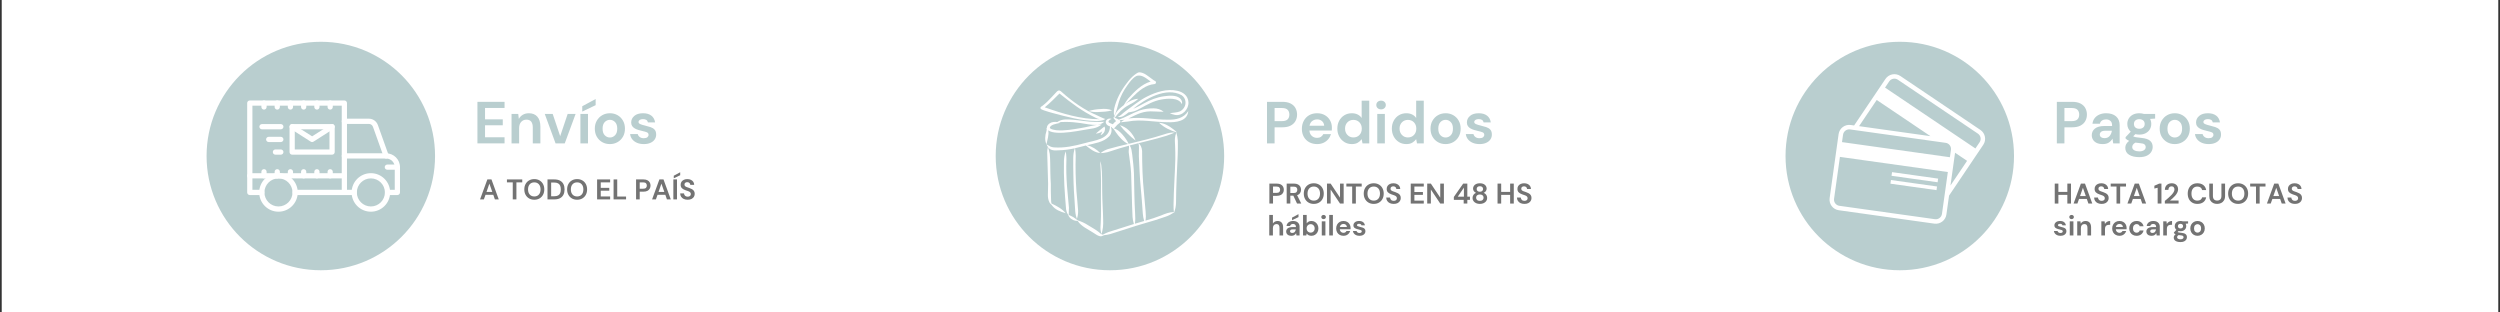 <svg version="1.0" preserveAspectRatio="xMidYMid meet" height="450" viewBox="0 0 2700 337.5" zoomAndPan="magnify" width="3600" xmlns:xlink="http://www.w3.org/1999/xlink" xmlns="http://www.w3.org/2000/svg"><rect x="0" y="0" width="2700" height="337.5" fill="#333333" stroke="none"/><defs><g></g><clipPath id="6913d4a44e"><path clip-rule="nonzero" d="M 1.996 0 L 2698.004 0 L 2698.004 337 L 1.996 337 Z M 1.996 0"></path></clipPath><clipPath id="0ff7468abd"><path clip-rule="nonzero" d="M 223.105 45.125 L 469.855 45.125 L 469.855 291.875 L 223.105 291.875 Z M 223.105 45.125"></path></clipPath><clipPath id="d0b4312577"><path clip-rule="nonzero" d="M 346.48 45.125 C 278.344 45.125 223.105 100.363 223.105 168.5 C 223.105 236.637 278.344 291.875 346.48 291.875 C 414.617 291.875 469.855 236.637 469.855 168.5 C 469.855 100.363 414.617 45.125 346.48 45.125 Z M 346.48 45.125"></path></clipPath><clipPath id="5dfb9c38c0"><path clip-rule="nonzero" d="M 1075.355 45.125 L 1322.102 45.125 L 1322.102 291.875 L 1075.355 291.875 Z M 1075.355 45.125"></path></clipPath><clipPath id="3a9ea4a5e9"><path clip-rule="nonzero" d="M 1198.727 45.125 C 1130.59 45.125 1075.355 100.363 1075.355 168.5 C 1075.355 236.637 1130.59 291.875 1198.727 291.875 C 1266.867 291.875 1322.102 236.637 1322.102 168.5 C 1322.102 100.363 1266.867 45.125 1198.727 45.125 Z M 1198.727 45.125"></path></clipPath><clipPath id="b9b87b24f1"><path clip-rule="nonzero" d="M 1928.383 45.125 L 2175.133 45.125 L 2175.133 291.875 L 1928.383 291.875 Z M 1928.383 45.125"></path></clipPath><clipPath id="e64480ca7c"><path clip-rule="nonzero" d="M 2051.758 45.125 C 1983.621 45.125 1928.383 100.363 1928.383 168.5 C 1928.383 236.637 1983.621 291.875 2051.758 291.875 C 2119.895 291.875 2175.133 236.637 2175.133 168.5 C 2175.133 100.363 2119.895 45.125 2051.758 45.125 Z M 2051.758 45.125"></path></clipPath><clipPath id="4de7d769ec"><path clip-rule="nonzero" d="M 1975.051 80 L 2144 80 L 2144 242 L 1975.051 242 Z M 1975.051 80"></path></clipPath><clipPath id="e406099218"><path clip-rule="nonzero" d="M 266.953 108.465 L 375 108.465 L 375 211 L 266.953 211 Z M 266.953 108.465"></path></clipPath><clipPath id="45edff3ae0"><path clip-rule="nonzero" d="M 369 165 L 431.711 165 L 431.711 211 L 369 211 Z M 369 165"></path></clipPath><clipPath id="5bedf19353"><path clip-rule="nonzero" d="M 379.48 187 L 422 187 L 422 228.289 L 379.48 228.289 Z M 379.48 187"></path></clipPath><clipPath id="1281836935"><path clip-rule="nonzero" d="M 279 187 L 322 187 L 322 228.289 L 279 228.289 Z M 279 187"></path></clipPath><clipPath id="40a47e0b39"><path clip-rule="nonzero" d="M 415 177 L 431.711 177 L 431.711 184 L 415 184 Z M 415 177"></path></clipPath><clipPath id="3bd30d2ba5"><path clip-rule="nonzero" d="M 266.953 187 L 375 187 L 375 193 L 266.953 193 Z M 266.953 187"></path></clipPath><clipPath id="b677d49bc8"><path clip-rule="nonzero" d="M 282 108.465 L 288 108.465 L 288 119 L 282 119 Z M 282 108.465"></path></clipPath><clipPath id="194c2c2b28"><path clip-rule="nonzero" d="M 296 108.465 L 303 108.465 L 303 119 L 296 119 Z M 296 108.465"></path></clipPath><clipPath id="041b506552"><path clip-rule="nonzero" d="M 310 108.465 L 317 108.465 L 317 119 L 310 119 Z M 310 108.465"></path></clipPath><clipPath id="855aa5e4d4"><path clip-rule="nonzero" d="M 325 108.465 L 331 108.465 L 331 119 L 325 119 Z M 325 108.465"></path></clipPath><clipPath id="79c595549f"><path clip-rule="nonzero" d="M 339 108.465 L 346 108.465 L 346 119 L 339 119 Z M 339 108.465"></path></clipPath><clipPath id="3fdd7afe1e"><path clip-rule="nonzero" d="M 353 108.465 L 360 108.465 L 360 119 L 353 119 Z M 353 108.465"></path></clipPath><clipPath id="f8f0f2b61b"><path clip-rule="nonzero" d="M 1207 97.207 L 1283.539 97.207 L 1283.539 126.613 L 1207 126.613 Z M 1207 97.207"></path></clipPath><clipPath id="ae030ab420"><path clip-rule="nonzero" d="M 1130 78.078 L 1283.691 78.078 L 1283.691 255.562 L 1130 255.562 Z M 1130 78.078"></path></clipPath><clipPath id="a248299a75"><path clip-rule="nonzero" d="M 1123.43 97 L 1194 97 L 1194 131 L 1123.43 131 Z M 1123.43 97"></path></clipPath></defs><g clip-path="url(#6913d4a44e)"><path fill-rule="nonzero" fill-opacity="1" d="M 1.996 0 L 2698.004 0 L 2698.004 337 L 1.996 337 Z M 1.996 0" fill="#ffffff"></path><path fill-rule="nonzero" fill-opacity="1" d="M 1.996 0 L 2698.004 0 L 2698.004 337 L 1.996 337 Z M 1.996 0" fill="#ffffff"></path></g><g clip-path="url(#0ff7468abd)"><g clip-path="url(#d0b4312577)"><path fill-rule="nonzero" fill-opacity="1" d="M 223.105 45.125 L 469.855 45.125 L 469.855 291.875 L 223.105 291.875 Z M 223.105 45.125" fill="#b9cecf"></path></g></g><g clip-path="url(#5dfb9c38c0)"><g clip-path="url(#3a9ea4a5e9)"><path fill-rule="nonzero" fill-opacity="1" d="M 1075.355 45.125 L 1322.102 45.125 L 1322.102 291.875 L 1075.355 291.875 Z M 1075.355 45.125" fill="#b9cecf"></path></g></g><g clip-path="url(#b9b87b24f1)"><g clip-path="url(#e64480ca7c)"><path fill-rule="nonzero" fill-opacity="1" d="M 1928.383 45.125 L 2175.133 45.125 L 2175.133 291.875 L 1928.383 291.875 Z M 1928.383 45.125" fill="#b9cecf"></path></g></g><g clip-path="url(#4de7d769ec)"><path fill-rule="nonzero" fill-opacity="1" d="M 2137.957 153.652 L 2133.449 160.34 L 2035.84 94.602 L 2040.348 87.914 C 2042.418 84.84 2046.605 84.02 2049.668 86.09 L 2136.129 144.32 C 2139.203 146.391 2140.023 150.578 2137.957 153.652 Z M 2106.512 200.336 L 2111.469 164.965 L 2124.445 173.707 Z M 2097.324 231.012 C 2096.809 234.676 2093.406 237.246 2089.742 236.73 L 1986.512 222.27 C 1982.848 221.754 1980.266 218.344 1980.789 214.676 L 1987.125 169.441 L 2103.668 185.785 Z M 1990.484 145.504 C 1990.996 141.828 1994.398 139.27 1998.066 139.781 L 2101.297 154.254 C 2104.973 154.758 2107.543 158.16 2107.016 161.836 L 2105.902 169.812 L 1989.355 153.48 Z M 2026.848 107.969 L 2084.895 147.066 L 2007.789 136.25 Z M 2138.832 140.316 L 2052.383 82.086 C 2047.098 78.527 2039.898 79.918 2036.332 85.215 L 2002.453 135.504 L 1998.742 134.992 C 1992.43 134.105 1986.578 138.523 1985.691 144.836 L 1976.012 214 C 1975.113 220.312 1979.531 226.164 1985.836 227.051 L 2089.062 241.523 C 2095.375 242.41 2101.23 237.98 2102.117 231.68 L 2104.98 211.266 L 2141.961 156.344 C 2145.527 151.07 2144.113 143.875 2138.832 140.316" fill="#ffffff"></path></g><path fill-rule="nonzero" fill-opacity="1" d="M 2042.855 189.855 L 2092.629 196.844 L 2093.176 192.895 L 2043.41 185.918 L 2042.855 189.855" fill="#ffffff"></path><path fill-rule="nonzero" fill-opacity="1" d="M 2041.672 198.387 L 2091.438 205.355 L 2091.984 201.406 L 2042.219 194.426 L 2041.672 198.387" fill="#ffffff"></path><g clip-path="url(#e406099218)"><path fill-rule="nonzero" fill-opacity="1" d="M 371.918 210.652 L 318.734 210.652 C 317.18 210.652 315.906 209.379 315.906 207.824 C 315.906 206.258 317.18 204.996 318.734 204.996 L 369.09 204.996 L 369.09 114.141 L 272.609 114.141 L 272.609 204.996 L 282.777 204.996 C 284.332 204.996 285.59 206.258 285.59 207.824 C 285.59 209.379 284.332 210.652 282.777 210.652 L 269.781 210.652 C 268.215 210.652 266.953 209.379 266.953 207.824 L 266.953 111.312 C 266.953 109.762 268.215 108.5 269.781 108.5 L 371.918 108.5 C 373.488 108.5 374.746 109.762 374.746 111.312 L 374.746 207.824 C 374.746 209.379 373.488 210.652 371.918 210.652" fill="#ffffff"></path></g><g clip-path="url(#45edff3ae0)"><path fill-rule="nonzero" fill-opacity="1" d="M 382.555 210.652 L 371.918 210.652 C 370.367 210.652 369.09 209.379 369.09 207.824 C 369.09 206.258 370.367 204.996 371.918 204.996 L 382.555 204.996 C 384.125 204.996 385.383 206.258 385.383 207.824 C 385.383 209.379 384.125 210.652 382.555 210.652 Z M 429.164 210.652 L 418.527 210.652 C 416.957 210.652 415.699 209.379 415.699 207.824 C 415.699 206.258 416.957 204.996 418.527 204.996 L 426.336 204.996 L 426.336 180.516 C 426.336 175.371 422.16 171.195 417.016 171.195 L 371.918 171.195 C 370.367 171.195 369.09 169.934 369.09 168.367 C 369.09 166.812 370.367 165.555 371.918 165.555 L 417.016 165.555 C 425.281 165.555 431.992 172.266 431.992 180.516 L 431.992 207.824 C 431.992 209.379 430.715 210.652 429.164 210.652" fill="#ffffff"></path></g><path fill-rule="nonzero" fill-opacity="1" d="M 417.016 171.195 C 415.859 171.195 414.773 170.477 414.363 169.32 L 402.789 136.941 C 402.07 135.035 400.371 133.82 398.379 133.82 L 371.918 133.82 C 370.367 133.82 369.09 132.559 369.09 131.004 C 369.09 129.438 370.367 128.18 371.918 128.18 L 398.379 128.18 C 402.73 128.18 406.539 130.859 408.094 134.992 L 419.684 167.43 C 420.195 168.895 419.449 170.508 417.969 171.035 C 417.648 171.152 417.34 171.195 417.016 171.195" fill="#ffffff"></path><g clip-path="url(#5bedf19353)"><path fill-rule="nonzero" fill-opacity="1" d="M 400.547 192.66 C 392.195 192.66 385.383 199.457 385.383 207.824 C 385.383 216.176 392.195 222.973 400.547 222.973 C 408.898 222.973 415.699 216.176 415.699 207.824 C 415.699 199.457 408.898 192.66 400.547 192.66 Z M 400.547 228.629 C 389.062 228.629 379.742 219.297 379.742 207.824 C 379.742 196.352 389.062 187.02 400.547 187.02 C 412.02 187.02 421.352 196.352 421.352 207.824 C 421.352 219.297 412.02 228.629 400.547 228.629" fill="#ffffff"></path></g><g clip-path="url(#1281836935)"><path fill-rule="nonzero" fill-opacity="1" d="M 300.754 192.66 C 292.391 192.66 285.59 199.457 285.59 207.824 C 285.59 216.176 292.391 222.973 300.754 222.973 C 309.105 222.973 315.906 216.176 315.906 207.824 C 315.906 199.457 309.105 192.66 300.754 192.66 Z M 300.754 228.629 C 289.281 228.629 279.949 219.297 279.949 207.824 C 279.949 196.352 289.281 187.02 300.754 187.02 C 312.227 187.02 321.562 196.352 321.562 207.824 C 321.562 219.297 312.227 228.629 300.754 228.629" fill="#ffffff"></path></g><g clip-path="url(#40a47e0b39)"><path fill-rule="nonzero" fill-opacity="1" d="M 429.164 183.34 L 418.336 183.34 C 416.781 183.34 415.508 182.082 415.508 180.516 C 415.508 178.961 416.781 177.699 418.336 177.699 L 429.164 177.699 C 430.715 177.699 431.992 178.961 431.992 180.516 C 431.992 182.082 430.715 183.34 429.164 183.34" fill="#ffffff"></path></g><path fill-rule="nonzero" fill-opacity="1" d="M 303.289 139.664 L 282.953 139.664 C 281.402 139.664 280.125 138.391 280.125 136.836 C 280.125 135.27 281.402 134.008 282.953 134.008 L 303.289 134.008 C 304.859 134.008 306.117 135.27 306.117 136.836 C 306.117 138.391 304.859 139.664 303.289 139.664" fill="#ffffff"></path><path fill-rule="nonzero" fill-opacity="1" d="M 303.289 153.406 L 290.207 153.406 C 288.652 153.406 287.379 152.133 287.379 150.582 C 287.379 149.012 288.652 147.754 290.207 147.754 L 303.289 147.754 C 304.859 147.754 306.117 149.012 306.117 150.582 C 306.117 152.133 304.859 153.406 303.289 153.406" fill="#ffffff"></path><path fill-rule="nonzero" fill-opacity="1" d="M 303.289 167.047 L 297.457 167.047 C 295.891 167.047 294.633 165.789 294.633 164.234 C 294.633 162.668 295.891 161.406 297.457 161.406 L 303.289 161.406 C 304.859 161.406 306.117 162.668 306.117 164.234 C 306.117 165.789 304.859 167.047 303.289 167.047" fill="#ffffff"></path><path fill-rule="nonzero" fill-opacity="1" d="M 318.352 161.406 L 355.832 161.406 L 355.832 139.664 L 318.352 139.648 Z M 358.66 167.047 L 315.539 167.047 C 313.973 167.047 312.711 165.789 312.711 164.234 L 312.711 136.836 C 312.711 135.27 313.973 134.008 315.539 134.008 L 358.66 134.008 C 360.211 134.008 361.488 135.27 361.488 136.836 L 361.488 164.234 C 361.488 165.789 360.211 167.047 358.66 167.047" fill="#ffffff"></path><path fill-rule="nonzero" fill-opacity="1" d="M 337.09 153.406 C 336.562 153.406 336.035 153.262 335.566 152.953 L 314.016 139.211 C 312.695 138.375 312.316 136.633 313.152 135.312 C 313.984 133.996 315.742 133.613 317.047 134.449 L 337.09 147.227 L 357.137 134.449 C 358.453 133.613 360.199 133.996 361.031 135.312 C 361.867 136.633 361.488 138.375 360.168 139.211 L 338.617 152.953 C 338.145 153.262 337.617 153.406 337.09 153.406" fill="#ffffff"></path><g clip-path="url(#3bd30d2ba5)"><path fill-rule="nonzero" fill-opacity="1" d="M 371.918 192.66 L 269.781 192.66 C 268.23 192.66 266.953 191.398 266.953 189.848 C 266.953 188.277 268.23 187.02 269.781 187.02 L 371.918 187.02 C 373.488 187.02 374.746 188.277 374.746 189.848 C 374.746 191.398 373.488 192.66 371.918 192.66" fill="#ffffff"></path></g><path fill-rule="nonzero" fill-opacity="1" d="M 285.121 192.66 C 283.57 192.66 282.293 191.398 282.293 189.848 L 282.293 185.512 C 282.293 183.941 283.57 182.684 285.121 182.684 C 286.691 182.684 287.949 183.941 287.949 185.512 L 287.949 189.848 C 287.949 191.398 286.691 192.66 285.121 192.66" fill="#ffffff"></path><path fill-rule="nonzero" fill-opacity="1" d="M 299.438 192.66 C 297.867 192.66 296.609 191.398 296.609 189.848 L 296.609 185.512 C 296.609 183.941 297.867 182.684 299.438 182.684 C 300.988 182.684 302.266 183.941 302.266 185.512 L 302.266 189.848 C 302.266 191.398 300.988 192.66 299.438 192.66" fill="#ffffff"></path><path fill-rule="nonzero" fill-opacity="1" d="M 313.648 192.66 C 312.098 192.66 310.82 191.398 310.82 189.848 L 310.82 185.512 C 310.82 183.941 312.098 182.684 313.648 182.684 C 315.215 182.684 316.477 183.941 316.477 185.512 L 316.477 189.848 C 316.477 191.398 315.215 192.66 313.648 192.66" fill="#ffffff"></path><path fill-rule="nonzero" fill-opacity="1" d="M 327.965 192.66 C 326.395 192.66 325.137 191.398 325.137 189.848 L 325.137 185.512 C 325.137 183.941 326.395 182.684 327.965 182.684 C 329.516 182.684 330.793 183.941 330.793 185.512 L 330.793 189.848 C 330.793 191.398 329.516 192.66 327.965 192.66" fill="#ffffff"></path><path fill-rule="nonzero" fill-opacity="1" d="M 342.277 192.66 C 340.711 192.66 339.449 191.398 339.449 189.848 L 339.449 185.512 C 339.449 183.941 340.711 182.684 342.277 182.684 C 343.832 182.684 345.09 183.941 345.09 185.512 L 345.09 189.848 C 345.09 191.398 343.832 192.66 342.277 192.66" fill="#ffffff"></path><path fill-rule="nonzero" fill-opacity="1" d="M 356.578 192.66 C 355.023 192.66 353.766 191.398 353.766 189.848 L 353.766 185.512 C 353.766 183.941 355.023 182.684 356.578 182.684 C 358.133 182.684 359.406 183.941 359.406 185.512 L 359.406 189.848 C 359.406 191.398 358.133 192.66 356.578 192.66" fill="#ffffff"></path><g clip-path="url(#b677d49bc8)"><path fill-rule="nonzero" fill-opacity="1" d="M 285.121 118.391 C 283.57 118.391 282.293 117.117 282.293 115.562 L 282.293 111.312 C 282.293 109.762 283.57 108.5 285.121 108.5 C 286.691 108.5 287.949 109.762 287.949 111.312 L 287.949 115.562 C 287.949 117.117 286.691 118.391 285.121 118.391" fill="#ffffff"></path></g><g clip-path="url(#194c2c2b28)"><path fill-rule="nonzero" fill-opacity="1" d="M 299.438 118.391 C 297.867 118.391 296.609 117.117 296.609 115.562 L 296.609 111.312 C 296.609 109.762 297.867 108.5 299.438 108.5 C 300.988 108.5 302.266 109.762 302.266 111.312 L 302.266 115.562 C 302.266 117.117 300.988 118.391 299.438 118.391" fill="#ffffff"></path></g><g clip-path="url(#041b506552)"><path fill-rule="nonzero" fill-opacity="1" d="M 313.648 118.391 C 312.098 118.391 310.82 117.117 310.82 115.562 L 310.82 111.312 C 310.82 109.762 312.098 108.5 313.648 108.5 C 315.215 108.5 316.477 109.762 316.477 111.312 L 316.477 115.562 C 316.477 117.117 315.215 118.391 313.648 118.391" fill="#ffffff"></path></g><g clip-path="url(#855aa5e4d4)"><path fill-rule="nonzero" fill-opacity="1" d="M 327.965 118.391 C 326.395 118.391 325.137 117.117 325.137 115.562 L 325.137 111.312 C 325.137 109.762 326.395 108.5 327.965 108.5 C 329.516 108.5 330.793 109.762 330.793 111.312 L 330.793 115.562 C 330.793 117.117 329.516 118.391 327.965 118.391" fill="#ffffff"></path></g><g clip-path="url(#79c595549f)"><path fill-rule="nonzero" fill-opacity="1" d="M 342.277 118.391 C 340.711 118.391 339.449 117.117 339.449 115.562 L 339.449 111.312 C 339.449 109.762 340.711 108.5 342.277 108.5 C 343.832 108.5 345.09 109.762 345.09 111.312 L 345.09 115.562 C 345.09 117.117 343.832 118.391 342.277 118.391" fill="#ffffff"></path></g><g clip-path="url(#3fdd7afe1e)"><path fill-rule="nonzero" fill-opacity="1" d="M 356.578 118.391 C 355.023 118.391 353.766 117.117 353.766 115.562 L 353.766 111.312 C 353.766 109.762 355.023 108.5 356.578 108.5 C 358.133 108.5 359.406 109.762 359.406 111.312 L 359.406 115.562 C 359.406 117.117 358.133 118.391 356.578 118.391" fill="#ffffff"></path></g><path fill-rule="nonzero" fill-opacity="1" d="M 1271.16 143.102 C 1269.902 141.598 1268.199 140.504 1266.699 139.246 C 1262.387 135.855 1257.367 132.949 1251.773 132.621 C 1257.191 137.742 1264.016 141.012 1271.121 143.094 C 1271.121 143.094 1271.121 143.094 1271.121 143.09 C 1271.133 143.094 1271.148 143.102 1271.16 143.102" fill="#ffffff"></path><path fill-rule="nonzero" fill-opacity="1" d="M 1133.809 137.66 C 1135.035 134.57 1140.344 133.801 1143.258 133.09 C 1144.02 132.93 1144.793 132.797 1145.543 132.613 C 1144.684 132.324 1143.793 132.113 1142.895 131.957 C 1145.711 131.68 1148.547 131.777 1151.371 131.691 C 1151.254 131.695 1151.137 131.699 1151.023 131.703 C 1156.297 131.586 1161.562 132.207 1166.785 132.883 C 1172.738 133.703 1178.703 135.215 1184.75 134.852 C 1178.957 135.738 1173.301 137.352 1167.512 138.273 C 1158.82 139.723 1149.949 141.402 1141.117 140.668 C 1139.512 140.453 1133.672 139.691 1133.809 137.66 Z M 1130.25 155.922 C 1131.023 150.934 1133.16 145.898 1132.078 140.801 C 1141.273 147.242 1169.383 140.105 1180.992 138.586 C 1184.203 137.902 1187.336 136.562 1189.848 134.422 C 1188.387 134.484 1186.93 134.594 1185.477 134.762 C 1188.109 134.367 1190.73 133.352 1192.664 131.48 C 1189.316 131.824 1185.938 131.586 1182.578 131.633 C 1174.703 131.656 1166.961 129.91 1159.125 129.348 C 1153.332 128.871 1146.875 128.188 1141.891 131.801 C 1139.125 131.434 1136.125 131.59 1133.723 133.152 C 1131.984 134.258 1130.371 136.234 1130.668 138.406 C 1129.332 137.516 1131.094 138.57 1130.082 141.852 C 1128.652 146.379 1128.074 151.531 1130.25 155.922" fill="#ffffff"></path><path fill-rule="nonzero" fill-opacity="1" d="M 1189.336 144.492 C 1189.102 145 1188.824 145.492 1188.551 145.98 C 1189.941 145.586 1191.125 144.637 1191.992 143.5 C 1192.941 142.258 1193.363 140.68 1193.449 139.137 C 1193.48 138.523 1193.465 137.914 1193.391 137.305 C 1193.188 137.484 1192.996 137.688 1192.812 137.891 C 1192.918 137.449 1192.98 136.996 1192.98 136.547 C 1192.27 137.109 1191.539 137.652 1190.816 138.203 C 1188.398 139.906 1186.316 142.004 1183.996 143.824 C 1182.543 144.691 1186.035 143.91 1186.488 143.801 C 1187.918 143.414 1189.332 142.801 1190.43 141.781 C 1190.059 142.684 1189.746 143.605 1189.336 144.492" fill="#ffffff"></path><g clip-path="url(#f8f0f2b61b)"><path fill-rule="nonzero" fill-opacity="1" d="M 1283.512 110.277 C 1283.074 103.383 1277.801 99.395 1271.438 98.035 C 1260.285 95.562 1248.777 99.301 1238.828 104.254 C 1230.273 108.504 1223.023 114.824 1215.27 120.309 C 1212.551 122.203 1210.367 125.125 1207.102 126.086 C 1211.379 127.684 1215.695 123.824 1218.812 121.34 C 1220.715 121.09 1222.617 120.773 1224.469 120.25 C 1227.172 119.449 1229.648 118.059 1232.113 116.723 C 1239.113 112.84 1246.262 108.859 1254.25 107.496 C 1260.977 106.309 1273.039 105.086 1276.488 112.547 C 1276.488 112.543 1276.488 112.543 1276.484 112.543 C 1276.488 112.547 1276.488 112.547 1276.488 112.551 C 1276.488 112.551 1276.488 112.547 1276.488 112.547 C 1277.148 110.496 1276.141 107.672 1274.383 106.172 C 1270.09 102.457 1262.711 103.25 1257.434 103.918 C 1249.621 104.934 1242.246 107.871 1235.395 111.684 C 1231.566 113.715 1227.84 115.961 1223.773 117.5 C 1236.742 106.793 1259.613 93.543 1276.211 102.848 C 1280.75 105.879 1281.676 112.238 1278.543 116.617 C 1277.453 118.137 1276.047 119.434 1274.363 120.262 C 1270.906 121.727 1267.051 121.578 1263.41 122.254 C 1265.18 123.031 1267.008 123.75 1268.918 124.098 C 1276.773 125.73 1284.047 117.918 1283.512 110.277" fill="#ffffff"></path></g><g clip-path="url(#ae030ab420)"><path fill-rule="nonzero" fill-opacity="1" d="M 1283.344 119.941 C 1278.465 127.637 1270.086 129.488 1261.52 129.25 C 1247.227 129.418 1232.922 125.984 1218.656 127.965 C 1228.785 123.094 1234.938 119.457 1246.75 120.395 C 1246.641 120.387 1246.535 120.379 1246.426 120.371 C 1249.871 120.625 1253.324 120.562 1256.77 120.695 C 1253.777 118.168 1249.809 117.012 1245.93 117.012 C 1240.793 116.965 1235.609 117.664 1230.734 119.305 C 1223.074 122.125 1216.066 126.488 1208.387 129.25 C 1206.965 128.43 1205.469 127.727 1203.898 127.242 C 1207.844 121.938 1212.547 117.051 1218.395 113.852 C 1222.289 111.797 1226.176 109.668 1229.453 106.68 C 1224.109 106.867 1219.305 109.449 1215.074 112.539 C 1217.984 110.215 1220.566 107.547 1223.125 104.848 C 1229.648 98.34 1237.34 91.566 1246.93 90.793 C 1248.227 90.684 1248.957 89.086 1248.18 88.031 C 1247.77 87.422 1247.012 87.309 1246.43 86.934 C 1245.73 86.469 1245.055 85.973 1244.383 85.473 C 1240.129 82.492 1235.699 78.109 1230.215 78.078 C 1228.441 78.348 1227.047 79.68 1225.59 80.629 C 1222.07 83.281 1219.207 86.684 1216.602 90.215 C 1210.5 98.164 1205.68 107.176 1203.395 116.98 C 1202.898 119.684 1202.812 122.48 1203.281 125.188 C 1205.887 120.59 1206.824 115.367 1208.293 110.355 C 1210.238 103.836 1213.504 97.832 1217.457 92.32 C 1220.125 88.602 1222.895 84.645 1226.922 82.301 C 1232.695 79.637 1238.27 84.902 1242.699 88.051 C 1232.715 91.078 1225.148 98.938 1218.391 106.527 C 1216.617 108.695 1215.164 111.102 1213.738 113.504 C 1212.832 114.184 1211.941 114.883 1211.074 115.613 C 1211.113 115.582 1211.152 115.547 1211.188 115.516 C 1211.102 115.59 1211.012 115.664 1210.926 115.738 C 1210.934 115.73 1210.938 115.727 1210.945 115.723 C 1207.348 118.633 1204.117 122.387 1203.367 127.094 C 1202.91 126.973 1202.438 126.867 1201.969 126.812 C 1203.137 128.09 1204.191 129.469 1205.328 130.773 C 1204.008 131.75 1202.844 132.938 1201.816 134.219 C 1200.57 133.543 1199.129 133.281 1197.926 132.512 C 1196 131.277 1198.227 129.441 1199.555 128.852 C 1199.895 128.691 1200.258 128.559 1200.621 128.465 C 1200.031 128.207 1199.402 128.094 1198.766 128.074 C 1196.246 127.898 1193.531 130.109 1194.344 132.777 C 1194.871 134.852 1196.879 135.953 1198.797 136.508 C 1198.516 150.633 1182.023 151.562 1171.582 154.578 C 1160.715 157.559 1149.492 160.059 1138.16 159.164 C 1136.875 159.023 1135.586 158.797 1134.406 158.246 C 1133.637 158.02 1130.074 155.52 1130.23 156.102 C 1130.23 156.102 1130.23 156.102 1130.23 156.098 C 1130.711 156.988 1131.168 157.891 1131.734 158.73 C 1131.137 160.609 1131.02 162.602 1130.977 164.562 C 1131.391 175.859 1131.555 187.172 1131.957 198.477 C 1132.039 202.48 1131.684 206.477 1131.711 210.48 C 1131.672 213.281 1132.129 216.148 1133.449 218.645 C 1133.77 219.27 1134.219 219.82 1134.711 220.312 C 1135.121 220.754 1135.695 220.984 1135.969 221.539 C 1139.422 226.52 1145.359 228.691 1150.965 230.27 C 1146.969 225.395 1141.242 222.465 1135.652 219.793 C 1135.113 218.004 1135.211 216.098 1135.113 214.25 C 1134.77 209.047 1135.004 203.84 1134.902 198.633 C 1134.668 194.633 1134.461 190.629 1134.402 186.621 C 1134.188 179.816 1134.418 172.977 1133.727 166.199 C 1133.348 163.738 1132.543 161.371 1131.902 158.973 C 1134.434 162.719 1139.137 162.652 1143.168 162.332 C 1149.102 162.227 1155 161.434 1160.785 160.121 C 1159.691 163.5 1159.125 167.047 1159.109 170.598 C 1159.043 176.832 1159.105 183.066 1159.254 189.301 C 1159.387 200.723 1160.16 212.113 1160.957 223.504 C 1161.105 226.574 1161.254 229.652 1161.953 232.652 C 1161.875 232.895 1161.957 233.203 1162.125 233.395 C 1162.383 234.449 1162.691 235.488 1163.043 236.512 C 1164.043 233.59 1164.449 230.461 1164.355 227.375 C 1163.914 220.418 1163.105 213.488 1162.57 206.535 C 1161.68 193.762 1161.359 180.941 1161.77 168.145 C 1161.734 165.438 1161.484 162.734 1161.043 160.062 C 1164.977 159.195 1168.867 158.152 1172.773 157.152 C 1177.312 160.828 1182.246 164.832 1188.301 165.297 C 1184.352 161.348 1179.52 158.113 1174.027 156.832 C 1182.223 154.719 1191.621 153.707 1197.816 147.359 C 1200.535 144.617 1201.215 140.293 1199.602 136.809 C 1199.945 136.961 1200.316 137.098 1200.602 137.352 C 1200.852 138.09 1201.547 138.633 1202.336 138.625 C 1202.074 138.684 1201.852 138.832 1201.867 139.145 C 1201.922 139.074 1201.992 138.992 1202.094 138.98 C 1203.254 139.516 1204.207 141.727 1205.051 142.77 C 1208.609 147.77 1212.785 152.672 1218.336 155.504 C 1211.047 157.254 1203.734 158.934 1196.539 161.043 C 1193.66 162.008 1190.926 163.461 1188.566 165.375 C 1189.629 165.352 1190.684 165.289 1191.734 165.168 C 1194.492 164.848 1197.191 164.152 1199.797 163.211 C 1206.203 161.008 1212.707 159.102 1219.242 157.336 C 1219.641 159.688 1218.871 162.043 1218.996 164.402 C 1219.871 171.93 1221.238 179.41 1221.602 186.992 C 1222.258 202.746 1222.371 218.523 1223.141 234.273 C 1223.348 236.871 1223.828 239.449 1224.602 241.941 C 1215.477 244.891 1206.305 247.695 1197.168 250.605 C 1195.062 251.391 1193.02 252.344 1191.062 253.449 C 1189.219 253.18 1187.879 251.582 1186.48 250.465 C 1182.98 247.715 1178.98 245.672 1175.227 243.301 C 1171.762 241.027 1167.992 239.266 1164.039 238.016 C 1163.938 237.609 1163.969 237.398 1163.699 237.879 C 1162.176 236.711 1160.727 235.426 1159.066 234.449 C 1157.504 233.551 1155.852 232.832 1154.207 232.105 C 1154.109 229.555 1154.469 227.016 1154.469 224.469 C 1153.953 216.727 1152.875 209.016 1152.387 201.266 C 1151.66 191.684 1151.355 182.066 1151.73 172.465 C 1151.738 170.426 1151.625 168.387 1151.41 166.355 C 1151.309 165.395 1151.191 164.426 1150.969 163.484 C 1149.75 166.711 1149.223 170.191 1149.066 173.625 C 1148.57 191.199 1149.91 208.793 1151.391 226.289 C 1151.785 228.371 1152.445 230.473 1153.746 232.176 C 1154.008 233 1154.449 233.766 1154.965 234.461 C 1156.996 237.223 1160.508 238.711 1163.891 238.613 C 1167.844 244.578 1174.66 247.371 1180.453 251.156 C 1182.777 252.535 1184.938 254.387 1187.605 255.062 C 1188.477 255.258 1189.434 255.348 1190.238 254.895 C 1190.949 254.672 1191.656 254.43 1192.277 254.012 C 1194.645 253.812 1196.988 253.348 1199.281 252.73 C 1211.719 248.98 1223.969 244.617 1236.457 241.047 C 1236.57 241.383 1236.578 241.266 1236.645 240.992 C 1244.18 238.891 1251.656 236.594 1259.027 233.969 C 1262.141 232.902 1265.086 231.375 1267.805 229.535 C 1267.852 230.336 1267.965 229.625 1268.129 229.309 C 1268.258 229.207 1268.5 229.113 1268.195 229.129 C 1269.312 226.078 1269.938 222.848 1270.098 219.605 C 1270.215 202.121 1271.066 184.68 1271.922 167.219 C 1272.082 162.148 1272.172 157.074 1272.062 152 C 1271.895 148.965 1271.293 145.965 1270.422 143.059 C 1270 144.129 1269.668 145.238 1269.414 146.367 C 1268.559 149.98 1268.867 153.699 1269.102 157.363 C 1269.336 162.172 1269.383 166.992 1269.336 171.809 C 1268.953 188.191 1267.617 204.527 1267.422 220.918 C 1267.387 223.656 1267.484 226.395 1267.762 229.121 C 1262.867 228.957 1258.312 230.906 1253.883 232.742 C 1248.406 234.914 1242.773 236.645 1237.113 238.27 C 1237.602 235.168 1237.621 232.023 1237.289 228.91 C 1236.707 221.844 1236.074 214.781 1235.441 207.719 C 1233.914 192.891 1233.504 177.961 1233.48 163.066 C 1233.348 161.305 1232.973 159.551 1232.215 157.945 C 1231.621 156.656 1230.703 155.453 1229.488 154.699 C 1229.758 155.445 1229.914 156.219 1230.008 157 C 1230.25 160.961 1229.805 164.938 1229.988 168.906 C 1230.566 180.203 1230.875 191.52 1232.02 202.777 C 1232.895 212.078 1233.605 221.395 1234.227 230.719 C 1234.41 233.418 1234.934 236.086 1235.699 238.676 C 1232.34 239.641 1228.977 240.594 1225.641 241.621 C 1226.219 238.117 1226.23 234.559 1225.934 231.027 C 1225.074 216.609 1224.98 202.16 1224.684 187.723 C 1224.434 180.668 1223.598 173.648 1222.766 166.645 C 1222.219 163.422 1222.133 159.758 1219.957 157.145 C 1233.156 153.527 1246.586 150.77 1259.652 146.684 C 1262.707 145.676 1265.691 144.438 1268.672 143.234 C 1266.84 142.996 1264.977 143.188 1263.168 143.496 C 1261.219 143.832 1259.328 144.414 1257.457 145.035 C 1244.801 149.137 1231.879 152.332 1218.934 155.363 C 1216.418 149.715 1209.012 139.73 1202.664 138.598 C 1203.457 138.445 1204.078 137.891 1204.508 137.23 C 1205.191 136.344 1205.926 135.488 1206.746 134.723 C 1207.512 134.008 1208.363 133.383 1209.227 132.793 C 1210.387 132.086 1210.301 130.227 1209.062 129.648 C 1210.906 129.742 1212.766 129.637 1214.582 129.254 C 1213.02 129.941 1211.566 130.891 1210.328 132.062 C 1213.031 131.816 1215.734 131.578 1218.426 131.211 C 1232.418 128.512 1246.547 131.914 1260.609 131.992 C 1269.555 132.316 1282.477 131.262 1283.344 119.941" fill="#ffffff"></path></g><g clip-path="url(#a248299a75)"><path fill-rule="nonzero" fill-opacity="1" d="M 1128.332 115.895 C 1134.043 111.379 1139.051 106.055 1144.238 100.969 C 1156.406 110.832 1168.984 120.352 1183.168 127.145 C 1184.59 127.863 1186.086 128.426 1187.648 128.75 C 1167.199 128.836 1147.426 122.684 1128.332 115.895 Z M 1136.855 122.066 C 1152.371 126.207 1168.086 130.555 1184.258 130.68 C 1187.348 130.676 1190.461 130.168 1193.402 129.219 C 1192.789 129.148 1192.164 129.094 1191.547 129.039 C 1192.344 128.98 1193.145 128.828 1193.902 128.559 C 1193.172 128.312 1192.438 128.066 1191.719 127.785 C 1189.457 126.895 1187.305 125.754 1185.098 124.738 C 1170.984 118.672 1158.266 109.781 1146.867 99.547 C 1146.906 99.586 1146.945 99.621 1146.984 99.66 C 1145.133 97.75 1143.609 96.82 1141.395 98.926 C 1139.516 100.836 1137.723 102.832 1135.902 104.797 C 1132.852 108.066 1129.738 111.312 1126.168 114.023 C 1125.379 114.816 1123.773 115.168 1123.648 116.383 C 1123.523 118.129 1126.34 118.715 1127.613 119.262 C 1130.656 120.312 1133.754 121.199 1136.855 122.066" fill="#ffffff"></path></g><path fill-rule="nonzero" fill-opacity="1" d="M 1185.875 121.02 C 1190.984 120.797 1196.137 120.633 1201.07 119.141 C 1197.141 117.512 1192.785 117.359 1188.598 117.773 C 1184.289 117.961 1179.996 118.605 1175.867 119.875 C 1179.098 120.844 1182.512 121.16 1185.875 121.02" fill="#ffffff"></path><path fill-rule="nonzero" fill-opacity="1" d="M 1188.797 240.473 C 1188.57 243.98 1188.121 247.574 1189.094 251.012 C 1189.266 251.625 1189.496 252.227 1189.766 252.793 C 1190.297 250.41 1190.871 248.031 1191.18 245.609 C 1191.551 243.012 1191.434 240.383 1191.418 237.766 C 1191.285 227.367 1190.41 216.988 1190.367 206.586 C 1190.156 197.145 1190.629 187.621 1189.34 178.242 C 1189.098 176.824 1188.816 175.406 1188.332 174.047 C 1188.258 175.332 1188.332 176.629 1188.375 177.918 C 1189.312 189.535 1189.168 201.18 1188.996 212.824 C 1189 222.039 1189.309 231.266 1188.797 240.473" fill="#ffffff"></path><path fill-rule="nonzero" fill-opacity="1" d="M 1225.273 150.938 C 1225.254 150.922 1225.234 150.906 1225.215 150.891 C 1225.234 150.906 1225.254 150.922 1225.273 150.938" fill="#ffffff"></path><path fill-rule="nonzero" fill-opacity="1" d="M 1226.422 151.812 C 1223.883 144.492 1217.09 137.219 1209.504 135.184 C 1211.82 138.348 1214.469 141.254 1217.391 143.867 C 1220.203 146.73 1223.203 149.422 1226.422 151.812" fill="#ffffff"></path><g fill-opacity="1" fill="#b9cecf"><g transform="translate(511.275, 154.847)"><g><path d="M 4.359 0 L 4.359 -44.859 L 33.641 -44.859 L 33.641 -38.25 L 12.562 -38.25 L 12.562 -25.953 L 31.719 -25.953 L 31.719 -19.547 L 12.562 -19.547 L 12.562 -6.594 L 33.641 -6.594 L 33.641 0 Z M 4.359 0"></path></g></g></g><g fill-opacity="1" fill="#b9cecf"><g transform="translate(548.301, 154.847)"><g><path d="M 4.172 0 L 4.172 -31.781 L 11.406 -31.781 L 12.047 -26.406 C 13.023 -28.281 14.441 -29.77 16.297 -30.875 C 18.16 -31.988 20.352 -32.547 22.875 -32.547 C 26.801 -32.547 29.852 -31.305 32.031 -28.828 C 34.219 -26.359 35.312 -22.727 35.312 -17.938 L 35.312 0 L 27.109 0 L 27.109 -17.172 C 27.109 -19.91 26.551 -22.004 25.438 -23.453 C 24.32 -24.898 22.594 -25.625 20.25 -25.625 C 17.938 -25.625 16.039 -24.812 14.562 -23.188 C 13.094 -21.57 12.359 -19.312 12.359 -16.406 L 12.359 0 Z M 4.172 0"></path></g></g></g><g fill-opacity="1" fill="#b9cecf"><g transform="translate(587.249, 154.847)"><g><path d="M 12.75 0 L 1.094 -31.781 L 9.672 -31.781 L 17.75 -7.75 L 25.828 -31.781 L 34.406 -31.781 L 22.688 0 Z M 12.75 0"></path></g></g></g><g fill-opacity="1" fill="#b9cecf"><g transform="translate(622.673, 154.847)"><g><path d="M 4.172 0 L 4.172 -31.781 L 12.359 -31.781 L 12.359 0 Z M 6.156 -34.344 L 6.156 -40.109 L 20.625 -47.938 L 20.625 -41.266 Z M 6.156 -34.344"></path></g></g></g><g fill-opacity="1" fill="#b9cecf"><g transform="translate(639.264, 154.847)"><g><path d="M 19.422 0.766 C 16.336 0.766 13.566 0.062 11.109 -1.344 C 8.66 -2.75 6.719 -4.703 5.281 -7.203 C 3.852 -9.703 3.141 -12.598 3.141 -15.891 C 3.141 -19.18 3.863 -22.078 5.312 -24.578 C 6.77 -27.078 8.723 -29.031 11.172 -30.438 C 13.629 -31.844 16.398 -32.547 19.484 -32.547 C 22.516 -32.547 25.254 -31.844 27.703 -30.438 C 30.16 -29.031 32.102 -27.078 33.531 -24.578 C 34.969 -22.078 35.688 -19.18 35.688 -15.891 C 35.688 -12.598 34.969 -9.703 33.531 -7.203 C 32.102 -4.703 30.148 -2.75 27.672 -1.344 C 25.203 0.062 22.453 0.766 19.422 0.766 Z M 19.422 -6.344 C 21.555 -6.344 23.41 -7.145 24.984 -8.75 C 26.566 -10.352 27.359 -12.734 27.359 -15.891 C 27.359 -19.055 26.566 -21.438 24.984 -23.031 C 23.41 -24.633 21.578 -25.438 19.484 -25.438 C 17.305 -25.438 15.438 -24.633 13.875 -23.031 C 12.312 -21.438 11.531 -19.055 11.531 -15.891 C 11.531 -12.734 12.312 -10.352 13.875 -8.75 C 15.438 -7.145 17.285 -6.344 19.422 -6.344 Z M 19.422 -6.344"></path></g></g></g><g fill-opacity="1" fill="#b9cecf"><g transform="translate(678.083, 154.847)"><g><path d="M 17.297 0.766 C 14.484 0.766 12.008 0.305 9.875 -0.609 C 7.738 -1.523 6.023 -2.797 4.734 -4.422 C 3.453 -6.047 2.688 -7.926 2.438 -10.062 L 10.703 -10.062 C 10.953 -8.82 11.645 -7.766 12.781 -6.891 C 13.914 -6.016 15.379 -5.578 17.172 -5.578 C 18.961 -5.578 20.273 -5.938 21.109 -6.656 C 21.941 -7.383 22.359 -8.219 22.359 -9.156 C 22.359 -10.531 21.758 -11.461 20.562 -11.953 C 19.375 -12.441 17.711 -12.922 15.578 -13.391 C 14.203 -13.691 12.812 -14.055 11.406 -14.484 C 10 -14.91 8.707 -15.453 7.531 -16.109 C 6.352 -16.773 5.398 -17.629 4.672 -18.672 C 3.953 -19.723 3.594 -21.02 3.594 -22.562 C 3.594 -25.375 4.711 -27.738 6.953 -29.656 C 9.191 -31.582 12.344 -32.547 16.406 -32.547 C 20.164 -32.547 23.164 -31.672 25.406 -29.922 C 27.645 -28.172 28.977 -25.758 29.406 -22.688 L 21.656 -22.688 C 21.188 -25.031 19.414 -26.203 16.344 -26.203 C 14.801 -26.203 13.613 -25.898 12.781 -25.297 C 11.945 -24.703 11.531 -23.957 11.531 -23.062 C 11.531 -22.125 12.148 -21.379 13.391 -20.828 C 14.629 -20.273 16.273 -19.758 18.328 -19.281 C 20.547 -18.77 22.582 -18.203 24.438 -17.578 C 26.301 -16.961 27.785 -16.047 28.891 -14.828 C 30.004 -13.617 30.562 -11.879 30.562 -9.609 C 30.602 -7.648 30.086 -5.879 29.016 -4.297 C 27.953 -2.711 26.414 -1.473 24.406 -0.578 C 22.406 0.316 20.035 0.766 17.297 0.766 Z M 17.297 0.766"></path></g></g></g><g fill-opacity="1" fill="#b9cecf"><g transform="translate(1363.997, 154.847)"><g><path d="M 4.359 0 L 4.359 -44.859 L 20.953 -44.859 C 24.547 -44.859 27.516 -44.258 29.859 -43.062 C 32.211 -41.863 33.961 -40.219 35.109 -38.125 C 36.266 -36.031 36.844 -33.68 36.844 -31.078 C 36.844 -28.598 36.285 -26.32 35.172 -24.25 C 34.066 -22.176 32.336 -20.508 29.984 -19.25 C 27.641 -17.988 24.629 -17.359 20.953 -17.359 L 12.562 -17.359 L 12.562 0 Z M 12.562 -24.031 L 20.438 -24.031 C 23.301 -24.031 25.363 -24.66 26.625 -25.922 C 27.883 -27.18 28.516 -28.898 28.516 -31.078 C 28.516 -33.297 27.883 -35.035 26.625 -36.297 C 25.363 -37.555 23.301 -38.188 20.438 -38.188 L 12.562 -38.188 Z M 12.562 -24.031"></path></g></g></g><g fill-opacity="1" fill="#b9cecf"><g transform="translate(1402.88, 154.847)"><g><path d="M 19.609 0.766 C 16.398 0.766 13.555 0.082 11.078 -1.281 C 8.609 -2.645 6.664 -4.566 5.25 -7.047 C 3.844 -9.523 3.141 -12.391 3.141 -15.641 C 3.141 -18.922 3.832 -21.844 5.219 -24.406 C 6.613 -26.977 8.535 -28.977 10.984 -30.406 C 13.441 -31.832 16.336 -32.547 19.672 -32.547 C 22.785 -32.547 25.539 -31.863 27.938 -30.5 C 30.332 -29.133 32.203 -27.266 33.547 -24.891 C 34.891 -22.523 35.562 -19.891 35.562 -16.984 C 35.562 -16.516 35.551 -16.02 35.531 -15.5 C 35.508 -14.988 35.477 -14.457 35.438 -13.906 L 11.281 -13.906 C 11.445 -11.426 12.312 -9.477 13.875 -8.062 C 15.438 -6.656 17.328 -5.953 19.547 -5.953 C 21.211 -5.953 22.609 -6.328 23.734 -7.078 C 24.867 -7.828 25.711 -8.801 26.266 -10 L 34.609 -10 C 34.004 -7.988 33.008 -6.16 31.625 -4.516 C 30.238 -2.867 28.531 -1.578 26.5 -0.641 C 24.469 0.297 22.172 0.766 19.609 0.766 Z M 19.672 -25.891 C 17.66 -25.891 15.883 -25.32 14.344 -24.188 C 12.812 -23.051 11.832 -21.332 11.406 -19.031 L 27.234 -19.031 C 27.109 -21.125 26.336 -22.789 24.922 -24.031 C 23.516 -25.27 21.766 -25.891 19.672 -25.891 Z M 19.672 -25.891"></path></g></g></g><g fill-opacity="1" fill="#b9cecf"><g transform="translate(1441.187, 154.847)"><g><path d="M 18.781 0.766 C 15.789 0.766 13.117 0.039 10.766 -1.406 C 8.41 -2.863 6.551 -4.852 5.188 -7.375 C 3.82 -9.895 3.141 -12.754 3.141 -15.953 C 3.141 -19.16 3.82 -22.016 5.188 -24.516 C 6.551 -27.016 8.41 -28.977 10.766 -30.406 C 13.117 -31.832 15.789 -32.547 18.781 -32.547 C 21.164 -32.547 23.254 -32.098 25.047 -31.203 C 26.848 -30.305 28.301 -29.047 29.406 -27.422 L 29.406 -46.141 L 37.609 -46.141 L 37.609 0 L 30.312 0 L 29.406 -4.547 C 28.383 -3.141 27.031 -1.898 25.344 -0.828 C 23.656 0.234 21.469 0.766 18.781 0.766 Z M 20.5 -6.406 C 23.156 -6.406 25.328 -7.289 27.016 -9.062 C 28.703 -10.832 29.547 -13.109 29.547 -15.891 C 29.547 -18.672 28.703 -20.945 27.016 -22.719 C 25.328 -24.488 23.156 -25.375 20.5 -25.375 C 17.895 -25.375 15.738 -24.5 14.031 -22.75 C 12.32 -21 11.469 -18.734 11.469 -15.953 C 11.469 -13.18 12.32 -10.895 14.031 -9.094 C 15.738 -7.301 17.895 -6.406 20.5 -6.406 Z M 20.5 -6.406"></path></g></g></g><g fill-opacity="1" fill="#b9cecf"><g transform="translate(1482.953, 154.847)"><g><path d="M 8.594 -36.719 C 7.094 -36.719 5.859 -37.164 4.891 -38.062 C 3.93 -38.957 3.453 -40.086 3.453 -41.453 C 3.453 -42.828 3.93 -43.953 4.891 -44.828 C 5.859 -45.703 7.094 -46.141 8.594 -46.141 C 10.082 -46.141 11.305 -45.703 12.266 -44.828 C 13.234 -43.953 13.719 -42.828 13.719 -41.453 C 13.719 -40.086 13.234 -38.957 12.266 -38.062 C 11.305 -37.164 10.082 -36.719 8.594 -36.719 Z M 4.484 0 L 4.484 -31.781 L 12.688 -31.781 L 12.688 0 Z M 4.484 0"></path></g></g></g><g fill-opacity="1" fill="#b9cecf"><g transform="translate(1500.057, 154.847)"><g><path d="M 18.781 0.766 C 15.789 0.766 13.117 0.039 10.766 -1.406 C 8.41 -2.863 6.551 -4.852 5.188 -7.375 C 3.82 -9.895 3.141 -12.754 3.141 -15.953 C 3.141 -19.16 3.82 -22.016 5.188 -24.516 C 6.551 -27.016 8.41 -28.977 10.766 -30.406 C 13.117 -31.832 15.789 -32.547 18.781 -32.547 C 21.164 -32.547 23.254 -32.098 25.047 -31.203 C 26.848 -30.305 28.301 -29.047 29.406 -27.422 L 29.406 -46.141 L 37.609 -46.141 L 37.609 0 L 30.312 0 L 29.406 -4.547 C 28.383 -3.141 27.031 -1.898 25.344 -0.828 C 23.656 0.234 21.469 0.766 18.781 0.766 Z M 20.5 -6.406 C 23.156 -6.406 25.328 -7.289 27.016 -9.062 C 28.703 -10.832 29.547 -13.109 29.547 -15.891 C 29.547 -18.672 28.703 -20.945 27.016 -22.719 C 25.328 -24.488 23.156 -25.375 20.5 -25.375 C 17.895 -25.375 15.738 -24.5 14.031 -22.75 C 12.32 -21 11.469 -18.734 11.469 -15.953 C 11.469 -13.18 12.32 -10.895 14.031 -9.094 C 15.738 -7.301 17.895 -6.406 20.5 -6.406 Z M 20.5 -6.406"></path></g></g></g><g fill-opacity="1" fill="#b9cecf"><g transform="translate(1541.823, 154.847)"><g><path d="M 19.422 0.766 C 16.336 0.766 13.566 0.062 11.109 -1.344 C 8.66 -2.75 6.719 -4.703 5.281 -7.203 C 3.852 -9.703 3.141 -12.598 3.141 -15.891 C 3.141 -19.18 3.863 -22.078 5.312 -24.578 C 6.77 -27.078 8.723 -29.031 11.172 -30.438 C 13.629 -31.844 16.398 -32.547 19.484 -32.547 C 22.516 -32.547 25.254 -31.844 27.703 -30.438 C 30.16 -29.031 32.102 -27.078 33.531 -24.578 C 34.969 -22.078 35.688 -19.18 35.688 -15.891 C 35.688 -12.598 34.969 -9.703 33.531 -7.203 C 32.102 -4.703 30.148 -2.75 27.672 -1.344 C 25.203 0.062 22.453 0.766 19.422 0.766 Z M 19.422 -6.344 C 21.555 -6.344 23.41 -7.145 24.984 -8.75 C 26.566 -10.352 27.359 -12.734 27.359 -15.891 C 27.359 -19.055 26.566 -21.438 24.984 -23.031 C 23.41 -24.633 21.578 -25.438 19.484 -25.438 C 17.305 -25.438 15.438 -24.633 13.875 -23.031 C 12.312 -21.438 11.531 -19.055 11.531 -15.891 C 11.531 -12.734 12.312 -10.352 13.875 -8.75 C 15.438 -7.145 17.285 -6.344 19.422 -6.344 Z M 19.422 -6.344"></path></g></g></g><g fill-opacity="1" fill="#b9cecf"><g transform="translate(1580.642, 154.847)"><g><path d="M 17.297 0.766 C 14.484 0.766 12.008 0.305 9.875 -0.609 C 7.738 -1.523 6.023 -2.797 4.734 -4.422 C 3.453 -6.047 2.688 -7.926 2.438 -10.062 L 10.703 -10.062 C 10.953 -8.82 11.645 -7.766 12.781 -6.891 C 13.914 -6.016 15.379 -5.578 17.172 -5.578 C 18.961 -5.578 20.273 -5.938 21.109 -6.656 C 21.941 -7.383 22.359 -8.219 22.359 -9.156 C 22.359 -10.531 21.758 -11.461 20.562 -11.953 C 19.375 -12.441 17.711 -12.922 15.578 -13.391 C 14.203 -13.691 12.812 -14.055 11.406 -14.484 C 10 -14.91 8.707 -15.453 7.531 -16.109 C 6.352 -16.773 5.398 -17.629 4.672 -18.672 C 3.953 -19.723 3.594 -21.02 3.594 -22.562 C 3.594 -25.375 4.711 -27.738 6.953 -29.656 C 9.191 -31.582 12.344 -32.547 16.406 -32.547 C 20.164 -32.547 23.164 -31.672 25.406 -29.922 C 27.645 -28.172 28.977 -25.758 29.406 -22.688 L 21.656 -22.688 C 21.188 -25.031 19.414 -26.203 16.344 -26.203 C 14.801 -26.203 13.613 -25.898 12.781 -25.297 C 11.945 -24.703 11.531 -23.957 11.531 -23.062 C 11.531 -22.125 12.148 -21.379 13.391 -20.828 C 14.629 -20.273 16.273 -19.758 18.328 -19.281 C 20.547 -18.77 22.582 -18.203 24.438 -17.578 C 26.301 -16.961 27.785 -16.047 28.891 -14.828 C 30.004 -13.617 30.562 -11.879 30.562 -9.609 C 30.602 -7.648 30.086 -5.879 29.016 -4.297 C 27.953 -2.711 26.414 -1.473 24.406 -0.578 C 22.406 0.316 20.035 0.766 17.297 0.766 Z M 17.297 0.766"></path></g></g></g><g fill-opacity="1" fill="#b9cecf"><g transform="translate(2217.027, 154.847)"><g><path d="M 4.359 0 L 4.359 -44.859 L 20.953 -44.859 C 24.547 -44.859 27.516 -44.258 29.859 -43.062 C 32.211 -41.863 33.961 -40.219 35.109 -38.125 C 36.266 -36.031 36.844 -33.68 36.844 -31.078 C 36.844 -28.598 36.285 -26.32 35.172 -24.25 C 34.066 -22.176 32.336 -20.508 29.984 -19.25 C 27.641 -17.988 24.629 -17.359 20.953 -17.359 L 12.562 -17.359 L 12.562 0 Z M 12.562 -24.031 L 20.438 -24.031 C 23.301 -24.031 25.363 -24.66 26.625 -25.922 C 27.883 -27.18 28.516 -28.898 28.516 -31.078 C 28.516 -33.297 27.883 -35.035 26.625 -36.297 C 25.363 -37.555 23.301 -38.188 20.438 -38.188 L 12.562 -38.188 Z M 12.562 -24.031"></path></g></g></g><g fill-opacity="1" fill="#b9cecf"><g transform="translate(2255.911, 154.847)"><g><path d="M 15.125 0.766 C 12.383 0.766 10.141 0.328 8.391 -0.547 C 6.641 -1.422 5.336 -2.582 4.484 -4.031 C 3.629 -5.488 3.203 -7.094 3.203 -8.844 C 3.203 -11.789 4.352 -14.18 6.656 -16.016 C 8.969 -17.859 12.43 -18.781 17.047 -18.781 L 25.125 -18.781 L 25.125 -19.547 C 25.125 -21.723 24.504 -23.32 23.266 -24.344 C 22.023 -25.375 20.484 -25.891 18.641 -25.891 C 16.973 -25.891 15.52 -25.492 14.281 -24.703 C 13.051 -23.91 12.285 -22.742 11.984 -21.203 L 3.969 -21.203 C 4.188 -23.516 4.969 -25.523 6.312 -27.234 C 7.656 -28.941 9.395 -30.254 11.531 -31.172 C 13.664 -32.086 16.055 -32.547 18.703 -32.547 C 23.234 -32.547 26.801 -31.414 29.406 -29.156 C 32.02 -26.895 33.328 -23.691 33.328 -19.547 L 33.328 0 L 26.344 0 L 25.562 -5.125 C 24.625 -3.414 23.312 -2.004 21.625 -0.891 C 19.938 0.211 17.77 0.766 15.125 0.766 Z M 16.984 -5.641 C 19.328 -5.641 21.148 -6.406 22.453 -7.938 C 23.754 -9.477 24.578 -11.383 24.922 -13.656 L 17.938 -13.656 C 15.758 -13.656 14.203 -13.258 13.266 -12.469 C 12.328 -11.676 11.859 -10.703 11.859 -9.547 C 11.859 -8.305 12.328 -7.344 13.266 -6.656 C 14.203 -5.977 15.441 -5.641 16.984 -5.641 Z M 16.984 -5.641"></path></g></g></g><g fill-opacity="1" fill="#b9cecf"><g transform="translate(2292.872, 154.847)"><g><path d="M 17.625 -9.484 C 16.082 -9.484 14.648 -9.656 13.328 -10 L 10.953 -7.625 C 11.68 -7.238 12.664 -6.914 13.906 -6.656 C 15.145 -6.406 17.148 -6.148 19.922 -5.891 C 24.148 -5.504 27.223 -4.5 29.141 -2.875 C 31.066 -1.258 32.031 0.977 32.031 3.844 C 32.031 5.727 31.52 7.508 30.5 9.188 C 29.477 10.875 27.898 12.238 25.766 13.281 C 23.629 14.332 20.895 14.859 17.562 14.859 C 13.031 14.859 9.375 14.016 6.594 12.328 C 3.82 10.641 2.438 8.109 2.438 4.734 C 2.438 1.879 3.82 -0.594 6.594 -2.688 C 5.738 -3.07 5 -3.477 4.375 -3.906 C 3.758 -4.332 3.219 -4.781 2.75 -5.25 L 2.75 -6.734 L 8.328 -12.625 C 5.848 -14.801 4.609 -17.598 4.609 -21.016 C 4.609 -23.148 5.129 -25.094 6.172 -26.844 C 7.223 -28.594 8.707 -29.977 10.625 -31 C 12.551 -32.031 14.883 -32.547 17.625 -32.547 C 19.414 -32.547 21.082 -32.289 22.625 -31.781 L 34.672 -31.781 L 34.672 -26.781 L 29.219 -26.406 C 30.07 -24.781 30.5 -22.984 30.5 -21.016 C 30.5 -18.879 29.984 -16.938 28.953 -15.188 C 27.93 -13.438 26.445 -12.047 24.5 -11.016 C 22.562 -9.992 20.27 -9.484 17.625 -9.484 Z M 17.625 -15.766 C 19.289 -15.766 20.664 -16.211 21.75 -17.109 C 22.844 -18.004 23.391 -19.285 23.391 -20.953 C 23.391 -22.617 22.844 -23.898 21.75 -24.797 C 20.664 -25.691 19.289 -26.141 17.625 -26.141 C 15.875 -26.141 14.461 -25.691 13.391 -24.797 C 12.328 -23.898 11.797 -22.617 11.797 -20.953 C 11.797 -19.285 12.328 -18.004 13.391 -17.109 C 14.461 -16.211 15.875 -15.766 17.625 -15.766 Z M 9.938 3.906 C 9.938 5.488 10.672 6.676 12.141 7.469 C 13.617 8.258 15.426 8.656 17.562 8.656 C 19.613 8.656 21.281 8.238 22.562 7.406 C 23.844 6.57 24.484 5.445 24.484 4.031 C 24.484 2.883 24.066 1.926 23.234 1.156 C 22.398 0.383 20.742 -0.082 18.266 -0.25 C 16.516 -0.383 14.891 -0.578 13.391 -0.828 C 12.148 -0.148 11.266 0.594 10.734 1.406 C 10.203 2.219 9.938 3.051 9.938 3.906 Z M 9.938 3.906"></path></g></g></g><g fill-opacity="1" fill="#b9cecf"><g transform="translate(2329.321, 154.847)"><g><path d="M 19.422 0.766 C 16.336 0.766 13.566 0.062 11.109 -1.344 C 8.66 -2.75 6.719 -4.703 5.281 -7.203 C 3.852 -9.703 3.141 -12.598 3.141 -15.891 C 3.141 -19.18 3.863 -22.078 5.312 -24.578 C 6.77 -27.078 8.723 -29.031 11.172 -30.438 C 13.629 -31.844 16.398 -32.547 19.484 -32.547 C 22.516 -32.547 25.254 -31.844 27.703 -30.438 C 30.16 -29.031 32.102 -27.078 33.531 -24.578 C 34.969 -22.078 35.688 -19.18 35.688 -15.891 C 35.688 -12.598 34.969 -9.703 33.531 -7.203 C 32.102 -4.703 30.148 -2.75 27.672 -1.344 C 25.203 0.062 22.453 0.766 19.422 0.766 Z M 19.422 -6.344 C 21.555 -6.344 23.41 -7.145 24.984 -8.75 C 26.566 -10.352 27.359 -12.734 27.359 -15.891 C 27.359 -19.055 26.566 -21.438 24.984 -23.031 C 23.41 -24.633 21.578 -25.438 19.484 -25.438 C 17.305 -25.438 15.438 -24.633 13.875 -23.031 C 12.312 -21.438 11.531 -19.055 11.531 -15.891 C 11.531 -12.734 12.312 -10.352 13.875 -8.75 C 15.438 -7.145 17.285 -6.344 19.422 -6.344 Z M 19.422 -6.344"></path></g></g></g><g fill-opacity="1" fill="#b9cecf"><g transform="translate(2368.141, 154.847)"><g><path d="M 17.297 0.766 C 14.484 0.766 12.008 0.305 9.875 -0.609 C 7.738 -1.523 6.023 -2.797 4.734 -4.422 C 3.453 -6.047 2.688 -7.926 2.438 -10.062 L 10.703 -10.062 C 10.953 -8.82 11.645 -7.766 12.781 -6.891 C 13.914 -6.016 15.379 -5.578 17.172 -5.578 C 18.961 -5.578 20.273 -5.938 21.109 -6.656 C 21.941 -7.383 22.359 -8.219 22.359 -9.156 C 22.359 -10.531 21.758 -11.461 20.562 -11.953 C 19.375 -12.441 17.711 -12.922 15.578 -13.391 C 14.203 -13.691 12.812 -14.055 11.406 -14.484 C 10 -14.91 8.707 -15.453 7.531 -16.109 C 6.352 -16.773 5.398 -17.629 4.672 -18.672 C 3.953 -19.723 3.594 -21.02 3.594 -22.562 C 3.594 -25.375 4.711 -27.738 6.953 -29.656 C 9.191 -31.582 12.344 -32.547 16.406 -32.547 C 20.164 -32.547 23.164 -31.672 25.406 -29.922 C 27.645 -28.172 28.977 -25.758 29.406 -22.688 L 21.656 -22.688 C 21.188 -25.031 19.414 -26.203 16.344 -26.203 C 14.801 -26.203 13.613 -25.898 12.781 -25.297 C 11.945 -24.703 11.531 -23.957 11.531 -23.062 C 11.531 -22.125 12.148 -21.379 13.391 -20.828 C 14.629 -20.273 16.273 -19.758 18.328 -19.281 C 20.547 -18.77 22.582 -18.203 24.438 -17.578 C 26.301 -16.961 27.785 -16.047 28.891 -14.828 C 30.004 -13.617 30.562 -11.879 30.562 -9.609 C 30.602 -7.648 30.086 -5.879 29.016 -4.297 C 27.953 -2.711 26.414 -1.473 24.406 -0.578 C 22.406 0.316 20.035 0.766 17.297 0.766 Z M 17.297 0.766"></path></g></g></g><g fill-opacity="1" fill="#737373"><g transform="translate(2217.027, 219.847)"><g><path d="M 2.094 0 L 2.094 -21.562 L 6.031 -21.562 L 6.031 -12.594 L 15.703 -12.594 L 15.703 -21.562 L 19.641 -21.562 L 19.641 0 L 15.703 0 L 15.703 -9.391 L 6.031 -9.391 L 6.031 0 Z M 2.094 0"></path></g></g></g><g fill-opacity="1" fill="#737373"><g transform="translate(2238.762, 219.847)"><g><path d="M 0.703 0 L 8.594 -21.562 L 13.031 -21.562 L 20.906 0 L 16.719 0 L 15 -4.984 L 6.594 -4.984 L 4.828 0 Z M 7.672 -8.062 L 13.922 -8.062 L 10.781 -17.031 Z M 7.672 -8.062"></path></g></g></g><g fill-opacity="1" fill="#737373"><g transform="translate(2260.344, 219.847)"><g><path d="M 9.453 0.375 C 7.867 0.375 6.473 0.102 5.266 -0.438 C 4.055 -0.988 3.102 -1.77 2.406 -2.781 C 1.707 -3.801 1.348 -5.039 1.328 -6.5 L 5.484 -6.5 C 5.523 -5.488 5.891 -4.641 6.578 -3.953 C 7.266 -3.266 8.211 -2.922 9.422 -2.922 C 10.473 -2.922 11.305 -3.172 11.922 -3.672 C 12.535 -4.18 12.844 -4.859 12.844 -5.703 C 12.844 -6.578 12.566 -7.258 12.016 -7.75 C 11.473 -8.25 10.75 -8.648 9.844 -8.953 C 8.945 -9.266 7.984 -9.598 6.953 -9.953 C 5.297 -10.523 4.031 -11.258 3.156 -12.156 C 2.281 -13.062 1.844 -14.266 1.844 -15.766 C 1.82 -17.035 2.125 -18.129 2.75 -19.047 C 3.383 -19.961 4.242 -20.672 5.328 -21.172 C 6.41 -21.672 7.66 -21.922 9.078 -21.922 C 10.516 -21.922 11.781 -21.664 12.875 -21.156 C 13.977 -20.645 14.844 -19.926 15.469 -19 C 16.102 -18.07 16.438 -16.973 16.469 -15.703 L 12.25 -15.703 C 12.227 -16.461 11.938 -17.133 11.375 -17.719 C 10.812 -18.301 10.031 -18.594 9.031 -18.594 C 8.164 -18.613 7.438 -18.406 6.844 -17.969 C 6.258 -17.531 5.969 -16.891 5.969 -16.047 C 5.969 -15.328 6.191 -14.754 6.641 -14.328 C 7.098 -13.91 7.719 -13.555 8.5 -13.266 C 9.281 -12.984 10.172 -12.676 11.172 -12.344 C 12.242 -11.977 13.219 -11.547 14.094 -11.047 C 14.977 -10.555 15.688 -9.906 16.219 -9.094 C 16.758 -8.289 17.031 -7.25 17.031 -5.969 C 17.031 -4.844 16.742 -3.797 16.172 -2.828 C 15.598 -1.867 14.742 -1.094 13.609 -0.5 C 12.484 0.082 11.098 0.375 9.453 0.375 Z M 9.453 0.375"></path></g></g></g><g fill-opacity="1" fill="#737373"><g transform="translate(2278.723, 219.847)"><g><path d="M 7.109 0 L 7.109 -18.391 L 0.828 -18.391 L 0.828 -21.562 L 17.375 -21.562 L 17.375 -18.391 L 11.062 -18.391 L 11.062 0 Z M 7.109 0"></path></g></g></g><g fill-opacity="1" fill="#737373"><g transform="translate(2296.918, 219.847)"><g><path d="M 0.703 0 L 8.594 -21.562 L 13.031 -21.562 L 20.906 0 L 16.719 0 L 15 -4.984 L 6.594 -4.984 L 4.828 0 Z M 7.672 -8.062 L 13.922 -8.062 L 10.781 -17.031 Z M 7.672 -8.062"></path></g></g></g><g fill-opacity="1" fill="#737373"><g transform="translate(2318.499, 219.847)"><g></g></g></g><g fill-opacity="1" fill="#737373"><g transform="translate(2325.826, 219.847)"><g><path d="M 4.438 0 L 4.438 -17.062 L 0.891 -16.234 L 0.891 -19.25 L 6.094 -21.562 L 8.531 -21.562 L 8.531 0 Z M 4.438 0"></path></g></g></g><g fill-opacity="1" fill="#737373"><g transform="translate(2336.448, 219.847)"><g><path d="M 1.578 0 L 1.578 -2.859 C 2.891 -3.953 4.164 -5.031 5.406 -6.094 C 6.645 -7.164 7.75 -8.223 8.719 -9.266 C 9.695 -10.316 10.477 -11.336 11.062 -12.328 C 11.656 -13.328 11.953 -14.301 11.953 -15.25 C 11.953 -16.125 11.707 -16.898 11.219 -17.578 C 10.738 -18.254 9.945 -18.594 8.844 -18.594 C 7.707 -18.594 6.852 -18.223 6.281 -17.484 C 5.707 -16.754 5.422 -15.863 5.422 -14.812 L 1.594 -14.812 C 1.633 -16.395 1.984 -17.711 2.641 -18.766 C 3.305 -19.828 4.18 -20.617 5.266 -21.141 C 6.359 -21.66 7.582 -21.922 8.938 -21.922 C 11.125 -21.922 12.828 -21.32 14.047 -20.125 C 15.273 -18.926 15.891 -17.367 15.891 -15.453 C 15.891 -14.266 15.617 -13.102 15.078 -11.969 C 14.535 -10.844 13.82 -9.754 12.938 -8.703 C 12.051 -7.66 11.094 -6.68 10.062 -5.766 C 9.039 -4.859 8.047 -4.016 7.078 -3.234 L 16.422 -3.234 L 16.422 0 Z M 1.578 0"></path></g></g></g><g fill-opacity="1" fill="#737373"><g transform="translate(2354.027, 219.847)"><g></g></g></g><g fill-opacity="1" fill="#737373"><g transform="translate(2361.354, 219.847)"><g><path d="M 11.859 0.375 C 9.68 0.375 7.812 -0.094 6.25 -1.031 C 4.688 -1.969 3.484 -3.27 2.641 -4.938 C 1.805 -6.613 1.391 -8.551 1.391 -10.75 C 1.391 -12.945 1.805 -14.883 2.641 -16.562 C 3.484 -18.25 4.688 -19.562 6.25 -20.5 C 7.812 -21.445 9.68 -21.922 11.859 -21.922 C 14.441 -21.922 16.562 -21.281 18.219 -20 C 19.875 -18.719 20.906 -16.914 21.312 -14.594 L 16.969 -14.594 C 16.695 -15.77 16.125 -16.691 15.25 -17.359 C 14.383 -18.023 13.234 -18.359 11.797 -18.359 C 9.805 -18.359 8.242 -17.68 7.109 -16.328 C 5.984 -14.973 5.422 -13.113 5.422 -10.75 C 5.422 -8.383 5.984 -6.531 7.109 -5.188 C 8.242 -3.844 9.805 -3.172 11.797 -3.172 C 13.234 -3.172 14.383 -3.484 15.25 -4.109 C 16.125 -4.734 16.695 -5.602 16.969 -6.719 L 21.312 -6.719 C 20.906 -4.5 19.875 -2.758 18.219 -1.5 C 16.562 -0.25 14.441 0.375 11.859 0.375 Z M 11.859 0.375"></path></g></g></g><g fill-opacity="1" fill="#737373"><g transform="translate(2384.043, 219.847)"><g><path d="M 10.406 0.375 C 8.82 0.375 7.395 0.062 6.125 -0.562 C 4.852 -1.195 3.844 -2.148 3.094 -3.422 C 2.344 -4.691 1.969 -6.301 1.969 -8.25 L 1.969 -21.562 L 5.906 -21.562 L 5.906 -8.219 C 5.906 -6.539 6.312 -5.289 7.125 -4.469 C 7.938 -3.645 9.062 -3.234 10.5 -3.234 C 11.914 -3.234 13.035 -3.645 13.859 -4.469 C 14.68 -5.289 15.094 -6.539 15.094 -8.219 L 15.094 -21.562 L 19.031 -21.562 L 19.031 -8.25 C 19.031 -6.301 18.641 -4.691 17.859 -3.422 C 17.078 -2.148 16.035 -1.195 14.734 -0.562 C 13.43 0.062 11.988 0.375 10.406 0.375 Z M 10.406 0.375"></path></g></g></g><g fill-opacity="1" fill="#737373"><g transform="translate(2405.009, 219.847)"><g><path d="M 12.203 0.375 C 10.047 0.375 8.16 -0.098 6.547 -1.047 C 4.93 -1.992 3.664 -3.301 2.75 -4.969 C 1.844 -6.645 1.391 -8.582 1.391 -10.781 C 1.391 -12.977 1.844 -14.91 2.75 -16.578 C 3.664 -18.254 4.93 -19.562 6.547 -20.5 C 8.16 -21.445 10.047 -21.922 12.203 -21.922 C 14.328 -21.922 16.203 -21.445 17.828 -20.5 C 19.453 -19.562 20.711 -18.254 21.609 -16.578 C 22.516 -14.91 22.969 -12.977 22.969 -10.781 C 22.969 -8.582 22.516 -6.645 21.609 -4.969 C 20.711 -3.301 19.453 -1.992 17.828 -1.047 C 16.203 -0.098 14.328 0.375 12.203 0.375 Z M 12.203 -3.172 C 14.254 -3.172 15.891 -3.848 17.109 -5.203 C 18.328 -6.555 18.938 -8.414 18.938 -10.781 C 18.938 -13.145 18.328 -15.004 17.109 -16.359 C 15.891 -17.711 14.254 -18.391 12.203 -18.391 C 10.141 -18.391 8.492 -17.711 7.266 -16.359 C 6.035 -15.004 5.422 -13.145 5.422 -10.781 C 5.422 -8.414 6.035 -6.555 7.266 -5.203 C 8.492 -3.848 10.141 -3.172 12.203 -3.172 Z M 12.203 -3.172"></path></g></g></g><g fill-opacity="1" fill="#737373"><g transform="translate(2429.361, 219.847)"><g><path d="M 7.109 0 L 7.109 -18.391 L 0.828 -18.391 L 0.828 -21.562 L 17.375 -21.562 L 17.375 -18.391 L 11.062 -18.391 L 11.062 0 Z M 7.109 0"></path></g></g></g><g fill-opacity="1" fill="#737373"><g transform="translate(2447.556, 219.847)"><g><path d="M 0.703 0 L 8.594 -21.562 L 13.031 -21.562 L 20.906 0 L 16.719 0 L 15 -4.984 L 6.594 -4.984 L 4.828 0 Z M 7.672 -8.062 L 13.922 -8.062 L 10.781 -17.031 Z M 7.672 -8.062"></path></g></g></g><g fill-opacity="1" fill="#737373"><g transform="translate(2469.137, 219.847)"><g><path d="M 9.453 0.375 C 7.867 0.375 6.473 0.102 5.266 -0.438 C 4.055 -0.988 3.102 -1.77 2.406 -2.781 C 1.707 -3.801 1.348 -5.039 1.328 -6.5 L 5.484 -6.5 C 5.523 -5.488 5.891 -4.641 6.578 -3.953 C 7.266 -3.266 8.211 -2.922 9.422 -2.922 C 10.473 -2.922 11.305 -3.172 11.922 -3.672 C 12.535 -4.18 12.844 -4.859 12.844 -5.703 C 12.844 -6.578 12.566 -7.258 12.016 -7.75 C 11.473 -8.25 10.75 -8.648 9.844 -8.953 C 8.945 -9.266 7.984 -9.598 6.953 -9.953 C 5.297 -10.523 4.031 -11.258 3.156 -12.156 C 2.281 -13.062 1.844 -14.266 1.844 -15.766 C 1.82 -17.035 2.125 -18.129 2.75 -19.047 C 3.383 -19.961 4.242 -20.672 5.328 -21.172 C 6.41 -21.672 7.66 -21.922 9.078 -21.922 C 10.516 -21.922 11.781 -21.664 12.875 -21.156 C 13.977 -20.645 14.844 -19.926 15.469 -19 C 16.102 -18.07 16.438 -16.973 16.469 -15.703 L 12.25 -15.703 C 12.227 -16.461 11.938 -17.133 11.375 -17.719 C 10.812 -18.301 10.031 -18.594 9.031 -18.594 C 8.164 -18.613 7.438 -18.406 6.844 -17.969 C 6.258 -17.531 5.969 -16.891 5.969 -16.047 C 5.969 -15.328 6.191 -14.754 6.641 -14.328 C 7.098 -13.91 7.719 -13.555 8.5 -13.266 C 9.281 -12.984 10.172 -12.676 11.172 -12.344 C 12.242 -11.977 13.219 -11.547 14.094 -11.047 C 14.977 -10.555 15.688 -9.906 16.219 -9.094 C 16.758 -8.289 17.031 -7.25 17.031 -5.969 C 17.031 -4.844 16.742 -3.797 16.172 -2.828 C 15.598 -1.867 14.742 -1.094 13.609 -0.5 C 12.484 0.082 11.098 0.375 9.453 0.375 Z M 9.453 0.375"></path></g></g></g><g fill-opacity="1" fill="#737373"><g transform="translate(2217.027, 254.296)"><g><path d="M 8.312 0.375 C 6.957 0.375 5.766 0.156 4.734 -0.281 C 3.711 -0.727 2.895 -1.344 2.281 -2.125 C 1.664 -2.906 1.297 -3.805 1.172 -4.828 L 5.141 -4.828 C 5.266 -4.234 5.598 -3.723 6.141 -3.297 C 6.68 -2.879 7.383 -2.672 8.25 -2.672 C 9.113 -2.672 9.742 -2.844 10.141 -3.188 C 10.547 -3.539 10.75 -3.945 10.75 -4.406 C 10.75 -5.062 10.461 -5.504 9.891 -5.734 C 9.316 -5.973 8.516 -6.207 7.484 -6.438 C 6.828 -6.582 6.16 -6.754 5.484 -6.953 C 4.805 -7.16 4.18 -7.422 3.609 -7.734 C 3.047 -8.055 2.586 -8.469 2.234 -8.969 C 1.891 -9.477 1.719 -10.102 1.719 -10.844 C 1.719 -12.195 2.254 -13.332 3.328 -14.25 C 4.41 -15.176 5.93 -15.641 7.891 -15.641 C 9.691 -15.641 11.129 -15.219 12.203 -14.375 C 13.285 -13.539 13.93 -12.383 14.141 -10.906 L 10.406 -10.906 C 10.188 -12.031 9.336 -12.594 7.859 -12.594 C 7.117 -12.594 6.547 -12.445 6.141 -12.156 C 5.742 -11.875 5.547 -11.52 5.547 -11.094 C 5.547 -10.633 5.844 -10.27 6.438 -10 C 7.031 -9.738 7.82 -9.492 8.812 -9.266 C 9.875 -9.023 10.852 -8.754 11.75 -8.453 C 12.645 -8.148 13.359 -7.707 13.891 -7.125 C 14.422 -6.539 14.688 -5.707 14.688 -4.625 C 14.707 -3.676 14.461 -2.82 13.953 -2.062 C 13.441 -1.301 12.703 -0.703 11.734 -0.266 C 10.766 0.16 9.625 0.375 8.312 0.375 Z M 8.312 0.375"></path></g></g></g><g fill-opacity="1" fill="#737373"><g transform="translate(2233.19, 254.296)"><g><path d="M 4.125 -17.641 C 3.406 -17.641 2.812 -17.852 2.344 -18.281 C 1.883 -18.719 1.656 -19.266 1.656 -19.922 C 1.656 -20.578 1.883 -21.113 2.344 -21.531 C 2.812 -21.957 3.406 -22.172 4.125 -22.172 C 4.844 -22.172 5.43 -21.957 5.891 -21.531 C 6.359 -21.113 6.594 -20.578 6.594 -19.922 C 6.594 -19.266 6.359 -18.719 5.891 -18.281 C 5.43 -17.852 4.844 -17.641 4.125 -17.641 Z M 2.156 0 L 2.156 -15.281 L 6.094 -15.281 L 6.094 0 Z M 2.156 0"></path></g></g></g><g fill-opacity="1" fill="#737373"><g transform="translate(2241.41, 254.296)"><g><path d="M 2 0 L 2 -15.281 L 5.484 -15.281 L 5.797 -12.688 C 6.266 -13.594 6.941 -14.312 7.828 -14.844 C 8.723 -15.375 9.781 -15.641 11 -15.641 C 12.883 -15.641 14.348 -15.047 15.391 -13.859 C 16.441 -12.672 16.969 -10.926 16.969 -8.625 L 16.969 0 L 13.031 0 L 13.031 -8.25 C 13.031 -9.562 12.758 -10.566 12.219 -11.266 C 11.688 -11.961 10.859 -12.312 9.734 -12.312 C 8.617 -12.312 7.707 -11.922 7 -11.141 C 6.289 -10.367 5.938 -9.285 5.938 -7.891 L 5.938 0 Z M 2 0"></path></g></g></g><g fill-opacity="1" fill="#737373"><g transform="translate(2260.128, 254.296)"><g></g></g></g><g fill-opacity="1" fill="#737373"><g transform="translate(2267.455, 254.296)"><g><path d="M 2 0 L 2 -15.281 L 5.516 -15.281 L 5.875 -12.406 C 6.438 -13.395 7.191 -14.18 8.141 -14.766 C 9.098 -15.348 10.223 -15.641 11.516 -15.641 L 11.516 -11.484 L 10.406 -11.484 C 9.539 -11.484 8.77 -11.348 8.094 -11.078 C 7.414 -10.816 6.883 -10.359 6.5 -9.703 C 6.125 -9.047 5.938 -8.129 5.938 -6.953 L 5.938 0 Z M 2 0"></path></g></g></g><g fill-opacity="1" fill="#737373"><g transform="translate(2279.647, 254.296)"><g><path d="M 9.422 0.375 C 7.879 0.375 6.516 0.047 5.328 -0.609 C 4.141 -1.266 3.207 -2.188 2.531 -3.375 C 1.852 -4.57 1.516 -5.953 1.516 -7.516 C 1.516 -9.098 1.848 -10.504 2.516 -11.734 C 3.18 -12.961 4.102 -13.922 5.281 -14.609 C 6.457 -15.297 7.848 -15.641 9.453 -15.641 C 10.953 -15.641 12.273 -15.312 13.422 -14.656 C 14.578 -14 15.477 -13.098 16.125 -11.953 C 16.77 -10.816 17.094 -9.551 17.094 -8.156 C 17.094 -7.938 17.086 -7.703 17.078 -7.453 C 17.066 -7.203 17.051 -6.945 17.031 -6.688 L 5.422 -6.688 C 5.504 -5.488 5.922 -4.551 6.672 -3.875 C 7.422 -3.195 8.328 -2.859 9.391 -2.859 C 10.191 -2.859 10.863 -3.035 11.406 -3.391 C 11.945 -3.754 12.352 -4.223 12.625 -4.797 L 16.625 -4.797 C 16.344 -3.836 15.867 -2.961 15.203 -2.172 C 14.535 -1.379 13.711 -0.754 12.734 -0.297 C 11.754 0.148 10.648 0.375 9.422 0.375 Z M 9.453 -12.438 C 8.484 -12.438 7.629 -12.164 6.891 -11.625 C 6.16 -11.082 5.691 -10.254 5.484 -9.141 L 13.094 -9.141 C 13.031 -10.148 12.66 -10.953 11.984 -11.547 C 11.305 -12.141 10.461 -12.438 9.453 -12.438 Z M 9.453 -12.438"></path></g></g></g><g fill-opacity="1" fill="#737373"><g transform="translate(2298.057, 254.296)"><g><path d="M 9.484 0.375 C 7.922 0.375 6.547 0.035 5.359 -0.641 C 4.172 -1.316 3.234 -2.258 2.547 -3.469 C 1.859 -4.688 1.516 -6.078 1.516 -7.641 C 1.516 -9.203 1.859 -10.586 2.547 -11.797 C 3.234 -13.004 4.172 -13.945 5.359 -14.625 C 6.547 -15.301 7.922 -15.641 9.484 -15.641 C 11.43 -15.641 13.07 -15.129 14.406 -14.109 C 15.75 -13.098 16.602 -11.703 16.969 -9.922 L 12.812 -9.922 C 12.602 -10.66 12.195 -11.238 11.594 -11.656 C 10.988 -12.07 10.273 -12.281 9.453 -12.281 C 8.367 -12.281 7.445 -11.867 6.688 -11.047 C 5.926 -10.234 5.547 -9.098 5.547 -7.641 C 5.547 -6.18 5.926 -5.039 6.688 -4.219 C 7.445 -3.395 8.367 -2.984 9.453 -2.984 C 10.273 -2.984 10.988 -3.188 11.594 -3.594 C 12.195 -4.008 12.602 -4.598 12.812 -5.359 L 16.969 -5.359 C 16.602 -3.629 15.75 -2.238 14.406 -1.188 C 13.07 -0.145 11.43 0.375 9.484 0.375 Z M 9.484 0.375"></path></g></g></g><g fill-opacity="1" fill="#737373"><g transform="translate(2316.529, 254.296)"><g><path d="M 7.266 0.375 C 5.953 0.375 4.875 0.164 4.031 -0.25 C 3.188 -0.676 2.562 -1.238 2.156 -1.938 C 1.75 -2.633 1.547 -3.406 1.547 -4.25 C 1.547 -5.664 2.098 -6.816 3.203 -7.703 C 4.305 -8.586 5.969 -9.031 8.188 -9.031 L 12.078 -9.031 L 12.078 -9.391 C 12.078 -10.441 11.773 -11.211 11.172 -11.703 C 10.578 -12.191 9.844 -12.438 8.969 -12.438 C 8.164 -12.438 7.461 -12.242 6.859 -11.859 C 6.266 -11.484 5.898 -10.926 5.766 -10.188 L 1.906 -10.188 C 2.008 -11.301 2.383 -12.27 3.031 -13.094 C 3.676 -13.914 4.508 -14.547 5.531 -14.984 C 6.562 -15.422 7.719 -15.641 9 -15.641 C 11.164 -15.641 12.875 -15.094 14.125 -14 C 15.383 -12.914 16.016 -11.379 16.016 -9.391 L 16.016 0 L 12.656 0 L 12.281 -2.469 C 11.832 -1.645 11.203 -0.961 10.391 -0.422 C 9.578 0.109 8.535 0.375 7.266 0.375 Z M 8.156 -2.703 C 9.289 -2.703 10.172 -3.07 10.797 -3.812 C 11.422 -4.551 11.816 -5.469 11.984 -6.562 L 8.625 -6.562 C 7.57 -6.562 6.82 -6.367 6.375 -5.984 C 5.926 -5.609 5.703 -5.145 5.703 -4.594 C 5.703 -4 5.926 -3.535 6.375 -3.203 C 6.82 -2.867 7.414 -2.703 8.156 -2.703 Z M 8.156 -2.703"></path></g></g></g><g fill-opacity="1" fill="#737373"><g transform="translate(2334.293, 254.296)"><g><path d="M 2 0 L 2 -15.281 L 5.516 -15.281 L 5.875 -12.406 C 6.438 -13.395 7.191 -14.18 8.141 -14.766 C 9.098 -15.348 10.223 -15.641 11.516 -15.641 L 11.516 -11.484 L 10.406 -11.484 C 9.539 -11.484 8.77 -11.348 8.094 -11.078 C 7.414 -10.816 6.883 -10.359 6.5 -9.703 C 6.125 -9.047 5.938 -8.129 5.938 -6.953 L 5.938 0 Z M 2 0"></path></g></g></g><g fill-opacity="1" fill="#737373"><g transform="translate(2346.484, 254.296)"><g><path d="M 8.469 -4.562 C 7.727 -4.562 7.039 -4.641 6.406 -4.797 L 5.266 -3.672 C 5.617 -3.484 6.094 -3.328 6.688 -3.203 C 7.281 -3.078 8.242 -2.953 9.578 -2.828 C 11.609 -2.648 13.082 -2.172 14 -1.391 C 14.926 -0.609 15.391 0.469 15.391 1.844 C 15.391 2.75 15.145 3.609 14.656 4.422 C 14.164 5.234 13.406 5.891 12.375 6.391 C 11.352 6.891 10.039 7.141 8.438 7.141 C 6.258 7.141 4.504 6.734 3.172 5.922 C 1.836 5.117 1.172 3.906 1.172 2.281 C 1.172 0.906 1.836 -0.285 3.172 -1.297 C 2.766 -1.484 2.41 -1.676 2.109 -1.875 C 1.805 -2.082 1.547 -2.301 1.328 -2.531 L 1.328 -3.234 L 4 -6.062 C 2.812 -7.113 2.219 -8.457 2.219 -10.094 C 2.219 -11.125 2.469 -12.062 2.969 -12.906 C 3.469 -13.75 4.18 -14.414 5.109 -14.906 C 6.035 -15.395 7.156 -15.641 8.469 -15.641 C 9.332 -15.641 10.133 -15.52 10.875 -15.281 L 16.656 -15.281 L 16.656 -12.875 L 14.047 -12.688 C 14.453 -11.906 14.656 -11.039 14.656 -10.094 C 14.656 -9.07 14.41 -8.141 13.922 -7.297 C 13.43 -6.453 12.719 -5.785 11.781 -5.297 C 10.844 -4.805 9.738 -4.562 8.469 -4.562 Z M 8.469 -7.578 C 9.27 -7.578 9.93 -7.789 10.453 -8.219 C 10.973 -8.656 11.234 -9.273 11.234 -10.078 C 11.234 -10.867 10.973 -11.477 10.453 -11.906 C 9.93 -12.344 9.27 -12.562 8.469 -12.562 C 7.625 -12.562 6.945 -12.344 6.438 -11.906 C 5.926 -11.477 5.672 -10.867 5.672 -10.078 C 5.672 -9.273 5.926 -8.656 6.438 -8.219 C 6.945 -7.789 7.625 -7.578 8.469 -7.578 Z M 4.781 1.875 C 4.781 2.633 5.133 3.203 5.844 3.578 C 6.551 3.961 7.414 4.156 8.438 4.156 C 9.426 4.156 10.227 3.953 10.844 3.547 C 11.457 3.148 11.766 2.613 11.766 1.938 C 11.766 1.383 11.562 0.922 11.156 0.547 C 10.758 0.18 9.969 -0.039 8.781 -0.125 C 7.938 -0.188 7.156 -0.281 6.438 -0.406 C 5.844 -0.07 5.414 0.285 5.156 0.672 C 4.906 1.066 4.781 1.469 4.781 1.875 Z M 4.781 1.875"></path></g></g></g><g fill-opacity="1" fill="#737373"><g transform="translate(2364.001, 254.296)"><g><path d="M 9.328 0.375 C 7.848 0.375 6.52 0.035 5.344 -0.641 C 4.164 -1.316 3.234 -2.254 2.547 -3.453 C 1.859 -4.66 1.516 -6.055 1.516 -7.641 C 1.516 -9.223 1.863 -10.613 2.562 -11.812 C 3.258 -13.008 4.195 -13.945 5.375 -14.625 C 6.551 -15.301 7.879 -15.641 9.359 -15.641 C 10.816 -15.641 12.133 -15.301 13.312 -14.625 C 14.5 -13.945 15.438 -13.008 16.125 -11.812 C 16.812 -10.613 17.156 -9.223 17.156 -7.641 C 17.156 -6.055 16.812 -4.66 16.125 -3.453 C 15.438 -2.254 14.492 -1.316 13.297 -0.641 C 12.109 0.035 10.785 0.375 9.328 0.375 Z M 9.328 -3.047 C 10.359 -3.047 11.254 -3.43 12.016 -4.203 C 12.773 -4.973 13.156 -6.117 13.156 -7.641 C 13.156 -9.16 12.773 -10.301 12.016 -11.062 C 11.254 -11.832 10.367 -12.219 9.359 -12.219 C 8.316 -12.219 7.422 -11.832 6.672 -11.062 C 5.922 -10.301 5.547 -9.16 5.547 -7.641 C 5.547 -6.117 5.922 -4.973 6.672 -4.203 C 7.422 -3.43 8.305 -3.047 9.328 -3.047 Z M 9.328 -3.047"></path></g></g></g><g fill-opacity="1" fill="#737373"><g transform="translate(517.754, 215.347)"><g><path d="M 0.703 0 L 8.594 -21.562 L 13.031 -21.562 L 20.906 0 L 16.719 0 L 15 -4.984 L 6.594 -4.984 L 4.828 0 Z M 7.672 -8.062 L 13.922 -8.062 L 10.781 -17.031 Z M 7.672 -8.062"></path></g></g></g><g fill-opacity="1" fill="#737373"><g transform="translate(539.335, 215.347)"><g></g></g></g><g fill-opacity="1" fill="#737373"><g transform="translate(546.662, 215.347)"><g><path d="M 7.109 0 L 7.109 -18.391 L 0.828 -18.391 L 0.828 -21.562 L 17.375 -21.562 L 17.375 -18.391 L 11.062 -18.391 L 11.062 0 Z M 7.109 0"></path></g></g></g><g fill-opacity="1" fill="#737373"><g transform="translate(564.857, 215.347)"><g><path d="M 12.203 0.375 C 10.047 0.375 8.16 -0.098 6.547 -1.047 C 4.93 -1.992 3.664 -3.301 2.75 -4.969 C 1.844 -6.645 1.391 -8.582 1.391 -10.781 C 1.391 -12.977 1.844 -14.91 2.75 -16.578 C 3.664 -18.254 4.93 -19.562 6.547 -20.5 C 8.16 -21.445 10.047 -21.922 12.203 -21.922 C 14.328 -21.922 16.203 -21.445 17.828 -20.5 C 19.453 -19.562 20.711 -18.254 21.609 -16.578 C 22.516 -14.91 22.969 -12.977 22.969 -10.781 C 22.969 -8.582 22.516 -6.645 21.609 -4.969 C 20.711 -3.301 19.453 -1.992 17.828 -1.047 C 16.203 -0.098 14.328 0.375 12.203 0.375 Z M 12.203 -3.172 C 14.254 -3.172 15.891 -3.848 17.109 -5.203 C 18.328 -6.555 18.938 -8.414 18.938 -10.781 C 18.938 -13.145 18.328 -15.004 17.109 -16.359 C 15.891 -17.711 14.254 -18.391 12.203 -18.391 C 10.141 -18.391 8.492 -17.711 7.266 -16.359 C 6.035 -15.004 5.422 -13.145 5.422 -10.781 C 5.422 -8.414 6.035 -6.555 7.266 -5.203 C 8.492 -3.848 10.141 -3.172 12.203 -3.172 Z M 12.203 -3.172"></path></g></g></g><g fill-opacity="1" fill="#737373"><g transform="translate(589.209, 215.347)"><g><path d="M 2.094 0 L 2.094 -21.562 L 9.453 -21.562 C 11.984 -21.562 14.062 -21.113 15.688 -20.219 C 17.32 -19.32 18.535 -18.066 19.328 -16.453 C 20.117 -14.848 20.516 -12.957 20.516 -10.781 C 20.516 -8.602 20.117 -6.707 19.328 -5.094 C 18.535 -3.477 17.32 -2.223 15.688 -1.328 C 14.062 -0.441 11.984 0 9.453 0 Z M 6.031 -3.391 L 9.266 -3.391 C 11.078 -3.391 12.504 -3.68 13.547 -4.266 C 14.598 -4.848 15.348 -5.688 15.797 -6.781 C 16.242 -7.883 16.469 -9.219 16.469 -10.781 C 16.469 -12.32 16.242 -13.645 15.797 -14.75 C 15.348 -15.863 14.598 -16.719 13.547 -17.312 C 12.504 -17.906 11.078 -18.203 9.266 -18.203 L 6.031 -18.203 Z M 6.031 -3.391"></path></g></g></g><g fill-opacity="1" fill="#737373"><g transform="translate(611.098, 215.347)"><g><path d="M 12.203 0.375 C 10.047 0.375 8.16 -0.098 6.547 -1.047 C 4.93 -1.992 3.664 -3.301 2.75 -4.969 C 1.844 -6.645 1.391 -8.582 1.391 -10.781 C 1.391 -12.977 1.844 -14.91 2.75 -16.578 C 3.664 -18.254 4.93 -19.562 6.547 -20.5 C 8.16 -21.445 10.047 -21.922 12.203 -21.922 C 14.328 -21.922 16.203 -21.445 17.828 -20.5 C 19.453 -19.562 20.711 -18.254 21.609 -16.578 C 22.516 -14.91 22.969 -12.977 22.969 -10.781 C 22.969 -8.582 22.516 -6.645 21.609 -4.969 C 20.711 -3.301 19.453 -1.992 17.828 -1.047 C 16.203 -0.098 14.328 0.375 12.203 0.375 Z M 12.203 -3.172 C 14.254 -3.172 15.891 -3.848 17.109 -5.203 C 18.328 -6.555 18.938 -8.414 18.938 -10.781 C 18.938 -13.145 18.328 -15.004 17.109 -16.359 C 15.891 -17.711 14.254 -18.391 12.203 -18.391 C 10.141 -18.391 8.492 -17.711 7.266 -16.359 C 6.035 -15.004 5.422 -13.145 5.422 -10.781 C 5.422 -8.414 6.035 -6.555 7.266 -5.203 C 8.492 -3.848 10.141 -3.172 12.203 -3.172 Z M 12.203 -3.172"></path></g></g></g><g fill-opacity="1" fill="#737373"><g transform="translate(635.45, 215.347)"><g></g></g></g><g fill-opacity="1" fill="#737373"><g transform="translate(642.777, 215.347)"><g><path d="M 2.094 0 L 2.094 -21.562 L 16.172 -21.562 L 16.172 -18.391 L 6.031 -18.391 L 6.031 -12.469 L 15.25 -12.469 L 15.25 -9.391 L 6.031 -9.391 L 6.031 -3.172 L 16.172 -3.172 L 16.172 0 Z M 2.094 0"></path></g></g></g><g fill-opacity="1" fill="#737373"><g transform="translate(660.572, 215.347)"><g><path d="M 2.094 0 L 2.094 -21.562 L 6.031 -21.562 L 6.031 -3.078 L 15.578 -3.078 L 15.578 0 Z M 2.094 0"></path></g></g></g><g fill-opacity="1" fill="#737373"><g transform="translate(677.535, 215.347)"><g></g></g></g><g fill-opacity="1" fill="#737373"><g transform="translate(684.862, 215.347)"><g><path d="M 2.094 0 L 2.094 -21.562 L 10.078 -21.562 C 11.797 -21.562 13.219 -21.27 14.344 -20.688 C 15.477 -20.113 16.32 -19.32 16.875 -18.312 C 17.426 -17.312 17.703 -16.188 17.703 -14.938 C 17.703 -13.75 17.438 -12.656 16.906 -11.656 C 16.375 -10.656 15.539 -9.852 14.406 -9.25 C 13.281 -8.645 11.836 -8.344 10.078 -8.344 L 6.031 -8.344 L 6.031 0 Z M 6.031 -11.547 L 9.828 -11.547 C 11.203 -11.547 12.191 -11.848 12.797 -12.453 C 13.398 -13.055 13.703 -13.883 13.703 -14.938 C 13.703 -16 13.398 -16.832 12.797 -17.438 C 12.191 -18.051 11.203 -18.359 9.828 -18.359 L 6.031 -18.359 Z M 6.031 -11.547"></path></g></g></g><g fill-opacity="1" fill="#737373"><g transform="translate(703.549, 215.347)"><g><path d="M 0.703 0 L 8.594 -21.562 L 13.031 -21.562 L 20.906 0 L 16.719 0 L 15 -4.984 L 6.594 -4.984 L 4.828 0 Z M 7.672 -8.062 L 13.922 -8.062 L 10.781 -17.031 Z M 7.672 -8.062"></path></g></g></g><g fill-opacity="1" fill="#737373"><g transform="translate(725.131, 215.347)"><g><path d="M 2.094 0 L 2.094 -21.562 L 6.031 -21.562 L 6.031 0 Z M 2.531 -22.797 L 2.531 -25.562 L 9.484 -29.312 L 9.484 -26.109 Z M 2.531 -22.797"></path></g></g></g><g fill-opacity="1" fill="#737373"><g transform="translate(733.258, 215.347)"><g><path d="M 9.453 0.375 C 7.867 0.375 6.473 0.102 5.266 -0.438 C 4.055 -0.988 3.102 -1.77 2.406 -2.781 C 1.707 -3.801 1.348 -5.039 1.328 -6.5 L 5.484 -6.5 C 5.523 -5.488 5.891 -4.641 6.578 -3.953 C 7.266 -3.266 8.211 -2.922 9.422 -2.922 C 10.473 -2.922 11.305 -3.172 11.922 -3.672 C 12.535 -4.18 12.844 -4.859 12.844 -5.703 C 12.844 -6.578 12.566 -7.258 12.016 -7.75 C 11.473 -8.25 10.75 -8.648 9.844 -8.953 C 8.945 -9.266 7.984 -9.598 6.953 -9.953 C 5.297 -10.523 4.031 -11.258 3.156 -12.156 C 2.281 -13.062 1.844 -14.266 1.844 -15.766 C 1.82 -17.035 2.125 -18.129 2.75 -19.047 C 3.383 -19.961 4.242 -20.672 5.328 -21.172 C 6.41 -21.672 7.66 -21.922 9.078 -21.922 C 10.516 -21.922 11.781 -21.664 12.875 -21.156 C 13.977 -20.645 14.844 -19.926 15.469 -19 C 16.102 -18.07 16.438 -16.973 16.469 -15.703 L 12.25 -15.703 C 12.227 -16.461 11.938 -17.133 11.375 -17.719 C 10.812 -18.301 10.031 -18.594 9.031 -18.594 C 8.164 -18.613 7.438 -18.406 6.844 -17.969 C 6.258 -17.531 5.969 -16.891 5.969 -16.047 C 5.969 -15.328 6.191 -14.754 6.641 -14.328 C 7.098 -13.91 7.719 -13.555 8.5 -13.266 C 9.281 -12.984 10.172 -12.676 11.172 -12.344 C 12.242 -11.977 13.219 -11.547 14.094 -11.047 C 14.977 -10.555 15.688 -9.906 16.219 -9.094 C 16.758 -8.289 17.031 -7.25 17.031 -5.969 C 17.031 -4.844 16.742 -3.797 16.172 -2.828 C 15.598 -1.867 14.742 -1.094 13.609 -0.5 C 12.484 0.082 11.098 0.375 9.453 0.375 Z M 9.453 0.375"></path></g></g></g><g fill-opacity="1" fill="#737373"><g transform="translate(517.754, 249.796)"><g></g></g></g><g fill-opacity="1" fill="#737373"><g transform="translate(1368.834, 219.847)"><g><path d="M 2.094 0 L 2.094 -21.562 L 10.078 -21.562 C 11.797 -21.562 13.219 -21.27 14.344 -20.688 C 15.477 -20.113 16.32 -19.32 16.875 -18.312 C 17.426 -17.312 17.703 -16.188 17.703 -14.938 C 17.703 -13.75 17.438 -12.656 16.906 -11.656 C 16.375 -10.656 15.539 -9.852 14.406 -9.25 C 13.281 -8.645 11.836 -8.344 10.078 -8.344 L 6.031 -8.344 L 6.031 0 Z M 6.031 -11.547 L 9.828 -11.547 C 11.203 -11.547 12.191 -11.848 12.797 -12.453 C 13.398 -13.055 13.703 -13.883 13.703 -14.938 C 13.703 -16 13.398 -16.832 12.797 -17.438 C 12.191 -18.051 11.203 -18.359 9.828 -18.359 L 6.031 -18.359 Z M 6.031 -11.547"></path></g></g></g><g fill-opacity="1" fill="#737373"><g transform="translate(1387.522, 219.847)"><g><path d="M 2.094 0 L 2.094 -21.562 L 10.016 -21.562 C 11.734 -21.562 13.148 -21.266 14.266 -20.672 C 15.391 -20.086 16.227 -19.297 16.781 -18.297 C 17.332 -17.305 17.609 -16.207 17.609 -15 C 17.609 -13.688 17.266 -12.484 16.578 -11.391 C 15.891 -10.305 14.816 -9.52 13.359 -9.031 L 17.828 0 L 13.297 0 L 9.297 -8.5 L 6.031 -8.5 L 6.031 0 Z M 6.031 -11.391 L 9.766 -11.391 C 11.078 -11.391 12.039 -11.707 12.656 -12.344 C 13.27 -12.977 13.578 -13.82 13.578 -14.875 C 13.578 -15.906 13.273 -16.727 12.672 -17.344 C 12.066 -17.957 11.086 -18.266 9.734 -18.266 L 6.031 -18.266 Z M 6.031 -11.391"></path></g></g></g><g fill-opacity="1" fill="#737373"><g transform="translate(1406.701, 219.847)"><g><path d="M 12.203 0.375 C 10.047 0.375 8.16 -0.098 6.547 -1.047 C 4.93 -1.992 3.664 -3.301 2.75 -4.969 C 1.844 -6.645 1.391 -8.582 1.391 -10.781 C 1.391 -12.977 1.844 -14.91 2.75 -16.578 C 3.664 -18.254 4.93 -19.562 6.547 -20.5 C 8.16 -21.445 10.047 -21.922 12.203 -21.922 C 14.328 -21.922 16.203 -21.445 17.828 -20.5 C 19.453 -19.562 20.711 -18.254 21.609 -16.578 C 22.516 -14.91 22.969 -12.977 22.969 -10.781 C 22.969 -8.582 22.516 -6.645 21.609 -4.969 C 20.711 -3.301 19.453 -1.992 17.828 -1.047 C 16.203 -0.098 14.328 0.375 12.203 0.375 Z M 12.203 -3.172 C 14.254 -3.172 15.891 -3.848 17.109 -5.203 C 18.328 -6.555 18.938 -8.414 18.938 -10.781 C 18.938 -13.145 18.328 -15.004 17.109 -16.359 C 15.891 -17.711 14.254 -18.391 12.203 -18.391 C 10.141 -18.391 8.492 -17.711 7.266 -16.359 C 6.035 -15.004 5.422 -13.145 5.422 -10.781 C 5.422 -8.414 6.035 -6.555 7.266 -5.203 C 8.492 -3.848 10.141 -3.172 12.203 -3.172 Z M 12.203 -3.172"></path></g></g></g><g fill-opacity="1" fill="#737373"><g transform="translate(1431.053, 219.847)"><g><path d="M 2.094 0 L 2.094 -21.562 L 6.031 -21.562 L 16.172 -6.375 L 16.172 -21.562 L 20.109 -21.562 L 20.109 0 L 16.172 0 L 6.031 -15.156 L 6.031 0 Z M 2.094 0"></path></g></g></g><g fill-opacity="1" fill="#737373"><g transform="translate(1453.25, 219.847)"><g><path d="M 7.109 0 L 7.109 -18.391 L 0.828 -18.391 L 0.828 -21.562 L 17.375 -21.562 L 17.375 -18.391 L 11.062 -18.391 L 11.062 0 Z M 7.109 0"></path></g></g></g><g fill-opacity="1" fill="#737373"><g transform="translate(1471.445, 219.847)"><g><path d="M 12.203 0.375 C 10.047 0.375 8.16 -0.098 6.547 -1.047 C 4.93 -1.992 3.664 -3.301 2.75 -4.969 C 1.844 -6.645 1.391 -8.582 1.391 -10.781 C 1.391 -12.977 1.844 -14.91 2.75 -16.578 C 3.664 -18.254 4.93 -19.562 6.547 -20.5 C 8.16 -21.445 10.047 -21.922 12.203 -21.922 C 14.328 -21.922 16.203 -21.445 17.828 -20.5 C 19.453 -19.562 20.711 -18.254 21.609 -16.578 C 22.516 -14.91 22.969 -12.977 22.969 -10.781 C 22.969 -8.582 22.516 -6.645 21.609 -4.969 C 20.711 -3.301 19.453 -1.992 17.828 -1.047 C 16.203 -0.098 14.328 0.375 12.203 0.375 Z M 12.203 -3.172 C 14.254 -3.172 15.891 -3.848 17.109 -5.203 C 18.328 -6.555 18.938 -8.414 18.938 -10.781 C 18.938 -13.145 18.328 -15.004 17.109 -16.359 C 15.891 -17.711 14.254 -18.391 12.203 -18.391 C 10.141 -18.391 8.492 -17.711 7.266 -16.359 C 6.035 -15.004 5.422 -13.145 5.422 -10.781 C 5.422 -8.414 6.035 -6.555 7.266 -5.203 C 8.492 -3.848 10.141 -3.172 12.203 -3.172 Z M 12.203 -3.172"></path></g></g></g><g fill-opacity="1" fill="#737373"><g transform="translate(1495.797, 219.847)"><g><path d="M 9.453 0.375 C 7.867 0.375 6.473 0.102 5.266 -0.438 C 4.055 -0.988 3.102 -1.77 2.406 -2.781 C 1.707 -3.801 1.348 -5.039 1.328 -6.5 L 5.484 -6.5 C 5.523 -5.488 5.891 -4.641 6.578 -3.953 C 7.266 -3.266 8.211 -2.922 9.422 -2.922 C 10.473 -2.922 11.305 -3.172 11.922 -3.672 C 12.535 -4.18 12.844 -4.859 12.844 -5.703 C 12.844 -6.578 12.566 -7.258 12.016 -7.75 C 11.473 -8.25 10.75 -8.648 9.844 -8.953 C 8.945 -9.266 7.984 -9.598 6.953 -9.953 C 5.297 -10.523 4.031 -11.258 3.156 -12.156 C 2.281 -13.062 1.844 -14.266 1.844 -15.766 C 1.82 -17.035 2.125 -18.129 2.75 -19.047 C 3.383 -19.961 4.242 -20.672 5.328 -21.172 C 6.41 -21.672 7.66 -21.922 9.078 -21.922 C 10.516 -21.922 11.781 -21.664 12.875 -21.156 C 13.977 -20.645 14.844 -19.926 15.469 -19 C 16.102 -18.07 16.438 -16.973 16.469 -15.703 L 12.25 -15.703 C 12.227 -16.461 11.938 -17.133 11.375 -17.719 C 10.812 -18.301 10.031 -18.594 9.031 -18.594 C 8.164 -18.613 7.438 -18.406 6.844 -17.969 C 6.258 -17.531 5.969 -16.891 5.969 -16.047 C 5.969 -15.328 6.191 -14.754 6.641 -14.328 C 7.098 -13.91 7.719 -13.555 8.5 -13.266 C 9.281 -12.984 10.172 -12.676 11.172 -12.344 C 12.242 -11.977 13.219 -11.547 14.094 -11.047 C 14.977 -10.555 15.688 -9.906 16.219 -9.094 C 16.758 -8.289 17.031 -7.25 17.031 -5.969 C 17.031 -4.844 16.742 -3.797 16.172 -2.828 C 15.598 -1.867 14.742 -1.094 13.609 -0.5 C 12.484 0.082 11.098 0.375 9.453 0.375 Z M 9.453 0.375"></path></g></g></g><g fill-opacity="1" fill="#737373"><g transform="translate(1514.177, 219.847)"><g></g></g></g><g fill-opacity="1" fill="#737373"><g transform="translate(1521.504, 219.847)"><g><path d="M 2.094 0 L 2.094 -21.562 L 16.172 -21.562 L 16.172 -18.391 L 6.031 -18.391 L 6.031 -12.469 L 15.25 -12.469 L 15.25 -9.391 L 6.031 -9.391 L 6.031 -3.172 L 16.172 -3.172 L 16.172 0 Z M 2.094 0"></path></g></g></g><g fill-opacity="1" fill="#737373"><g transform="translate(1539.298, 219.847)"><g><path d="M 2.094 0 L 2.094 -21.562 L 6.031 -21.562 L 16.172 -6.375 L 16.172 -21.562 L 20.109 -21.562 L 20.109 0 L 16.172 0 L 6.031 -15.156 L 6.031 0 Z M 2.094 0"></path></g></g></g><g fill-opacity="1" fill="#737373"><g transform="translate(1561.495, 219.847)"><g></g></g></g><g fill-opacity="1" fill="#737373"><g transform="translate(1568.823, 219.847)"><g><path d="M 11.953 0 L 11.953 -4 L 1.328 -4 L 1.328 -7.141 L 11.422 -21.562 L 15.891 -21.562 L 15.891 -7.422 L 18.719 -7.422 L 18.719 -4 L 15.891 -4 L 15.891 0 Z M 5.547 -7.422 L 12.203 -7.422 L 12.203 -17.219 Z M 5.547 -7.422"></path></g></g></g><g fill-opacity="1" fill="#737373"><g transform="translate(1588.557, 219.847)"><g><path d="M 9.703 0.375 C 8.223 0.375 6.883 0.113 5.688 -0.406 C 4.5 -0.938 3.551 -1.68 2.844 -2.641 C 2.133 -3.609 1.781 -4.727 1.781 -6 C 1.781 -7.312 2.125 -8.461 2.812 -9.453 C 3.5 -10.441 4.41 -11.148 5.547 -11.578 C 4.555 -12.004 3.773 -12.625 3.203 -13.438 C 2.629 -14.25 2.344 -15.16 2.344 -16.172 C 2.344 -17.191 2.617 -18.141 3.172 -19.016 C 3.723 -19.891 4.547 -20.594 5.641 -21.125 C 6.742 -21.656 8.098 -21.922 9.703 -21.922 C 11.305 -21.922 12.648 -21.656 13.734 -21.125 C 14.828 -20.594 15.648 -19.891 16.203 -19.016 C 16.754 -18.141 17.031 -17.191 17.031 -16.172 C 17.031 -15.18 16.738 -14.27 16.156 -13.438 C 15.57 -12.613 14.797 -11.992 13.828 -11.578 C 14.973 -11.148 15.883 -10.441 16.562 -9.453 C 17.238 -8.461 17.578 -7.312 17.578 -6 C 17.578 -4.727 17.227 -3.609 16.531 -2.641 C 15.832 -1.68 14.883 -0.938 13.688 -0.406 C 12.488 0.113 11.16 0.375 9.703 0.375 Z M 9.703 -12.75 C 10.766 -12.75 11.602 -13.023 12.219 -13.578 C 12.844 -14.129 13.156 -14.836 13.156 -15.703 C 13.156 -16.648 12.848 -17.391 12.234 -17.922 C 11.629 -18.453 10.785 -18.719 9.703 -18.719 C 8.586 -18.719 7.734 -18.453 7.141 -17.922 C 6.547 -17.391 6.25 -16.648 6.25 -15.703 C 6.25 -14.816 6.551 -14.102 7.156 -13.562 C 7.758 -13.02 8.609 -12.75 9.703 -12.75 Z M 9.703 -2.922 C 11.016 -2.922 12.008 -3.242 12.688 -3.891 C 13.363 -4.535 13.703 -5.352 13.703 -6.344 C 13.703 -7.426 13.348 -8.273 12.641 -8.891 C 11.93 -9.516 10.953 -9.828 9.703 -9.828 C 8.453 -9.828 7.461 -9.516 6.734 -8.891 C 6.004 -8.273 5.641 -7.426 5.641 -6.344 C 5.641 -5.352 5.984 -4.535 6.672 -3.891 C 7.359 -3.242 8.367 -2.922 9.703 -2.922 Z M 9.703 -2.922"></path></g></g></g><g fill-opacity="1" fill="#737373"><g transform="translate(1607.921, 219.847)"><g></g></g></g><g fill-opacity="1" fill="#737373"><g transform="translate(1615.248, 219.847)"><g><path d="M 2.094 0 L 2.094 -21.562 L 6.031 -21.562 L 6.031 -12.594 L 15.703 -12.594 L 15.703 -21.562 L 19.641 -21.562 L 19.641 0 L 15.703 0 L 15.703 -9.391 L 6.031 -9.391 L 6.031 0 Z M 2.094 0"></path></g></g></g><g fill-opacity="1" fill="#737373"><g transform="translate(1636.984, 219.847)"><g><path d="M 9.453 0.375 C 7.867 0.375 6.473 0.102 5.266 -0.438 C 4.055 -0.988 3.102 -1.77 2.406 -2.781 C 1.707 -3.801 1.348 -5.039 1.328 -6.5 L 5.484 -6.5 C 5.523 -5.488 5.891 -4.641 6.578 -3.953 C 7.266 -3.266 8.211 -2.922 9.422 -2.922 C 10.473 -2.922 11.305 -3.172 11.922 -3.672 C 12.535 -4.18 12.844 -4.859 12.844 -5.703 C 12.844 -6.578 12.566 -7.258 12.016 -7.75 C 11.473 -8.25 10.75 -8.648 9.844 -8.953 C 8.945 -9.266 7.984 -9.598 6.953 -9.953 C 5.297 -10.523 4.031 -11.258 3.156 -12.156 C 2.281 -13.062 1.844 -14.266 1.844 -15.766 C 1.82 -17.035 2.125 -18.129 2.75 -19.047 C 3.383 -19.961 4.242 -20.672 5.328 -21.172 C 6.41 -21.672 7.66 -21.922 9.078 -21.922 C 10.516 -21.922 11.781 -21.664 12.875 -21.156 C 13.977 -20.645 14.844 -19.926 15.469 -19 C 16.102 -18.07 16.438 -16.973 16.469 -15.703 L 12.25 -15.703 C 12.227 -16.461 11.938 -17.133 11.375 -17.719 C 10.812 -18.301 10.031 -18.594 9.031 -18.594 C 8.164 -18.613 7.438 -18.406 6.844 -17.969 C 6.258 -17.531 5.969 -16.891 5.969 -16.047 C 5.969 -15.328 6.191 -14.754 6.641 -14.328 C 7.098 -13.91 7.719 -13.555 8.5 -13.266 C 9.281 -12.984 10.172 -12.676 11.172 -12.344 C 12.242 -11.977 13.219 -11.547 14.094 -11.047 C 14.977 -10.555 15.688 -9.906 16.219 -9.094 C 16.758 -8.289 17.031 -7.25 17.031 -5.969 C 17.031 -4.844 16.742 -3.797 16.172 -2.828 C 15.598 -1.867 14.742 -1.094 13.609 -0.5 C 12.484 0.082 11.098 0.375 9.453 0.375 Z M 9.453 0.375"></path></g></g></g><g fill-opacity="1" fill="#737373"><g transform="translate(1368.799, 254.296)"><g><path d="M 2 0 L 2 -22.172 L 5.938 -22.172 L 5.938 -12.938 C 6.457 -13.781 7.148 -14.441 8.016 -14.922 C 8.891 -15.398 9.895 -15.641 11.031 -15.641 C 12.914 -15.641 14.375 -15.047 15.406 -13.859 C 16.445 -12.672 16.969 -10.926 16.969 -8.625 L 16.969 0 L 13.062 0 L 13.062 -8.25 C 13.062 -9.562 12.797 -10.566 12.266 -11.266 C 11.742 -11.961 10.922 -12.312 9.797 -12.312 C 8.68 -12.312 7.758 -11.922 7.031 -11.141 C 6.301 -10.367 5.938 -9.285 5.938 -7.891 L 5.938 0 Z M 2 0"></path></g></g></g><g fill-opacity="1" fill="#737373"><g transform="translate(1387.517, 254.296)"><g><path d="M 7.266 0.375 C 5.953 0.375 4.875 0.164 4.031 -0.25 C 3.188 -0.676 2.562 -1.238 2.156 -1.938 C 1.75 -2.633 1.547 -3.406 1.547 -4.25 C 1.547 -5.664 2.098 -6.816 3.203 -7.703 C 4.305 -8.586 5.969 -9.031 8.188 -9.031 L 12.078 -9.031 L 12.078 -9.391 C 12.078 -10.441 11.773 -11.211 11.172 -11.703 C 10.578 -12.191 9.844 -12.438 8.969 -12.438 C 8.164 -12.438 7.461 -12.242 6.859 -11.859 C 6.266 -11.484 5.898 -10.926 5.766 -10.188 L 1.906 -10.188 C 2.008 -11.301 2.383 -12.27 3.031 -13.094 C 3.676 -13.914 4.508 -14.547 5.531 -14.984 C 6.562 -15.422 7.719 -15.641 9 -15.641 C 11.164 -15.641 12.875 -15.094 14.125 -14 C 15.383 -12.914 16.016 -11.379 16.016 -9.391 L 16.016 0 L 12.656 0 L 12.281 -2.469 C 11.832 -1.645 11.203 -0.961 10.391 -0.422 C 9.578 0.109 8.535 0.375 7.266 0.375 Z M 8.156 -2.703 C 9.289 -2.703 10.172 -3.07 10.797 -3.812 C 11.422 -4.551 11.816 -5.469 11.984 -6.562 L 8.625 -6.562 C 7.57 -6.562 6.82 -6.367 6.375 -5.984 C 5.926 -5.609 5.703 -5.145 5.703 -4.594 C 5.703 -4 5.926 -3.535 6.375 -3.203 C 6.82 -2.867 7.414 -2.703 8.156 -2.703 Z M 7.891 -16.5 L 7.891 -19.281 L 14.844 -23.031 L 14.844 -19.828 Z M 7.891 -16.5"></path></g></g></g><g fill-opacity="1" fill="#737373"><g transform="translate(1405.281, 254.296)"><g><path d="M 11.062 0.375 C 9.906 0.375 8.895 0.16 8.031 -0.266 C 7.176 -0.703 6.477 -1.312 5.938 -2.094 L 5.516 0 L 2 0 L 2 -22.172 L 5.938 -22.172 L 5.938 -13.094 C 6.438 -13.77 7.086 -14.363 7.891 -14.875 C 8.703 -15.383 9.758 -15.641 11.062 -15.641 C 12.5 -15.641 13.781 -15.289 14.906 -14.594 C 16.031 -13.895 16.922 -12.941 17.578 -11.734 C 18.242 -10.523 18.578 -9.148 18.578 -7.609 C 18.578 -6.066 18.242 -4.691 17.578 -3.484 C 16.922 -2.285 16.031 -1.344 14.906 -0.656 C 13.781 0.031 12.5 0.375 11.062 0.375 Z M 10.219 -3.078 C 11.477 -3.078 12.516 -3.5 13.328 -4.344 C 14.148 -5.188 14.562 -6.273 14.562 -7.609 C 14.562 -8.941 14.148 -10.039 13.328 -10.906 C 12.516 -11.77 11.477 -12.203 10.219 -12.203 C 8.945 -12.203 7.906 -11.773 7.094 -10.922 C 6.281 -10.066 5.875 -8.973 5.875 -7.641 C 5.875 -6.305 6.281 -5.211 7.094 -4.359 C 7.906 -3.504 8.945 -3.078 10.219 -3.078 Z M 10.219 -3.078"></path></g></g></g><g fill-opacity="1" fill="#737373"><g transform="translate(1425.354, 254.296)"><g><path d="M 4.125 -17.641 C 3.406 -17.641 2.812 -17.852 2.344 -18.281 C 1.883 -18.719 1.656 -19.266 1.656 -19.922 C 1.656 -20.578 1.883 -21.113 2.344 -21.531 C 2.812 -21.957 3.406 -22.172 4.125 -22.172 C 4.844 -22.172 5.43 -21.957 5.891 -21.531 C 6.359 -21.113 6.594 -20.578 6.594 -19.922 C 6.594 -19.266 6.359 -18.719 5.891 -18.281 C 5.43 -17.852 4.844 -17.641 4.125 -17.641 Z M 2.156 0 L 2.156 -15.281 L 6.094 -15.281 L 6.094 0 Z M 2.156 0"></path></g></g></g><g fill-opacity="1" fill="#737373"><g transform="translate(1433.574, 254.296)"><g><path d="M 2 0 L 2 -22.172 L 5.938 -22.172 L 5.938 0 Z M 2 0"></path></g></g></g><g fill-opacity="1" fill="#737373"><g transform="translate(1441.547, 254.296)"><g><path d="M 9.422 0.375 C 7.879 0.375 6.516 0.047 5.328 -0.609 C 4.141 -1.266 3.207 -2.188 2.531 -3.375 C 1.852 -4.57 1.516 -5.953 1.516 -7.516 C 1.516 -9.098 1.848 -10.504 2.516 -11.734 C 3.18 -12.961 4.102 -13.922 5.281 -14.609 C 6.457 -15.297 7.848 -15.641 9.453 -15.641 C 10.953 -15.641 12.273 -15.312 13.422 -14.656 C 14.578 -14 15.477 -13.098 16.125 -11.953 C 16.77 -10.816 17.094 -9.551 17.094 -8.156 C 17.094 -7.938 17.086 -7.703 17.078 -7.453 C 17.066 -7.203 17.051 -6.945 17.031 -6.688 L 5.422 -6.688 C 5.504 -5.488 5.922 -4.551 6.672 -3.875 C 7.422 -3.195 8.328 -2.859 9.391 -2.859 C 10.191 -2.859 10.863 -3.035 11.406 -3.391 C 11.945 -3.754 12.352 -4.223 12.625 -4.797 L 16.625 -4.797 C 16.344 -3.836 15.867 -2.961 15.203 -2.172 C 14.535 -1.379 13.711 -0.754 12.734 -0.297 C 11.754 0.148 10.648 0.375 9.422 0.375 Z M 9.453 -12.438 C 8.484 -12.438 7.629 -12.164 6.891 -11.625 C 6.16 -11.082 5.691 -10.254 5.484 -9.141 L 13.094 -9.141 C 13.031 -10.148 12.66 -10.953 11.984 -11.547 C 11.305 -12.141 10.461 -12.438 9.453 -12.438 Z M 9.453 -12.438"></path></g></g></g><g fill-opacity="1" fill="#737373"><g transform="translate(1459.958, 254.296)"><g><path d="M 8.312 0.375 C 6.957 0.375 5.766 0.156 4.734 -0.281 C 3.711 -0.727 2.895 -1.344 2.281 -2.125 C 1.664 -2.906 1.297 -3.805 1.172 -4.828 L 5.141 -4.828 C 5.266 -4.234 5.598 -3.723 6.141 -3.297 C 6.68 -2.879 7.383 -2.672 8.25 -2.672 C 9.113 -2.672 9.742 -2.844 10.141 -3.188 C 10.547 -3.539 10.75 -3.945 10.75 -4.406 C 10.75 -5.062 10.461 -5.504 9.891 -5.734 C 9.316 -5.973 8.516 -6.207 7.484 -6.438 C 6.828 -6.582 6.16 -6.754 5.484 -6.953 C 4.805 -7.16 4.18 -7.422 3.609 -7.734 C 3.047 -8.055 2.586 -8.469 2.234 -8.969 C 1.891 -9.477 1.719 -10.102 1.719 -10.844 C 1.719 -12.195 2.254 -13.332 3.328 -14.25 C 4.41 -15.176 5.93 -15.641 7.891 -15.641 C 9.691 -15.641 11.129 -15.219 12.203 -14.375 C 13.285 -13.539 13.93 -12.383 14.141 -10.906 L 10.406 -10.906 C 10.188 -12.031 9.336 -12.594 7.859 -12.594 C 7.117 -12.594 6.547 -12.445 6.141 -12.156 C 5.742 -11.875 5.547 -11.52 5.547 -11.094 C 5.547 -10.633 5.844 -10.27 6.438 -10 C 7.031 -9.738 7.82 -9.492 8.812 -9.266 C 9.875 -9.023 10.852 -8.754 11.75 -8.453 C 12.645 -8.148 13.359 -7.707 13.891 -7.125 C 14.422 -6.539 14.688 -5.707 14.688 -4.625 C 14.707 -3.676 14.461 -2.82 13.953 -2.062 C 13.441 -1.301 12.703 -0.703 11.734 -0.266 C 10.766 0.16 9.625 0.375 8.312 0.375 Z M 8.312 0.375"></path></g></g></g></svg>